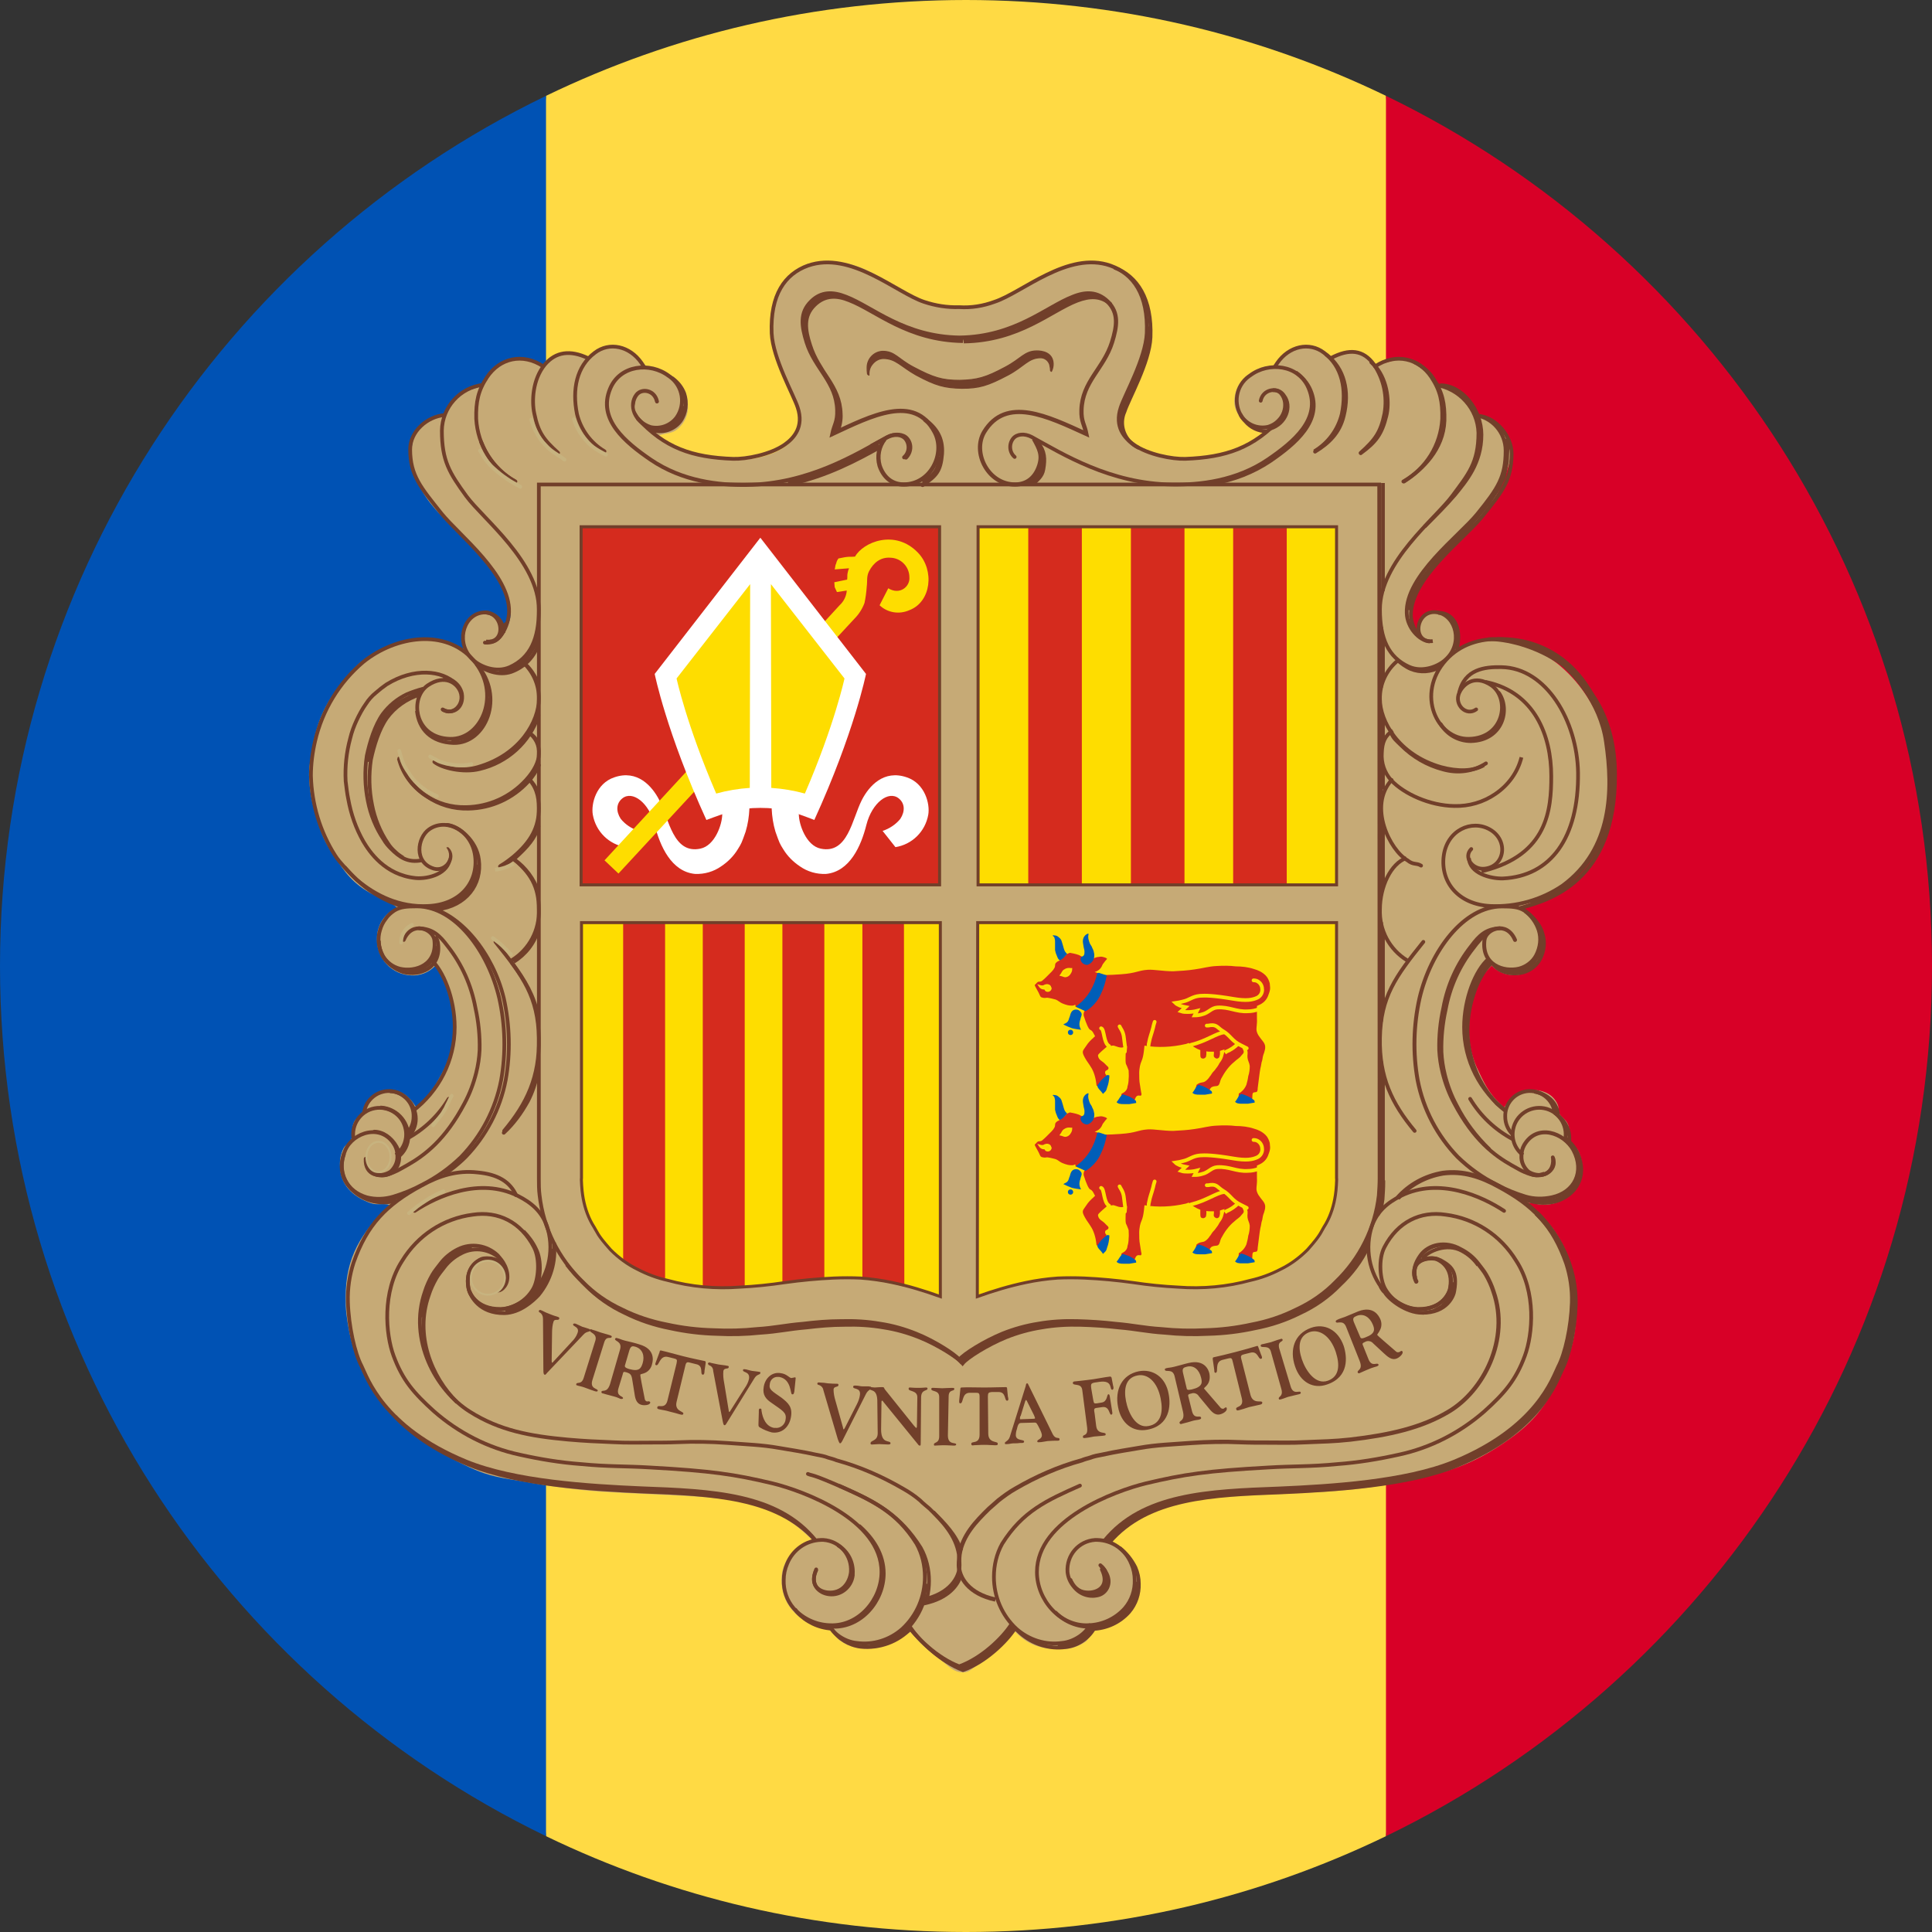 <?xml version="1.0" encoding="utf-8"?>
<!-- Generator: Adobe Illustrator 26.0.2, SVG Export Plug-In . SVG Version: 6.00 Build 0)  -->
<svg version="1.1" id="Layer_1" xmlns="http://www.w3.org/2000/svg" xmlns:xlink="http://www.w3.org/1999/xlink" x="0px" y="0px"
	 viewBox="0 0 512 512" style="enable-background:new 0 0 512 512;" xml:space="preserve">
<rect x="0" y="0" width="512" height="512" fill="#333333" stroke="none"/>
<style type="text/css">
	.st0{fill:#FFDA44;}
	.st1{fill:#D80027;}
	.st2{fill:#0052B4;}
	.st3{fill:#C6AA76;}
	.st4{fill:none;stroke:#713F2A;stroke-width:1.041;stroke-linejoin:round;}
	.st5{fill:none;stroke:#713F2A;stroke-width:1.037;stroke-linecap:round;}
	.st6{fill:none;stroke:#713F2A;stroke-width:1.276;}
	.st7{fill:none;stroke:#713F2A;stroke-width:1.121;}
	.st8{fill:none;stroke:#713F2A;stroke-width:1.121;stroke-linecap:round;}
	.st9{fill:none;stroke:#713F2A;stroke-width:1.041;stroke-linecap:round;}
	.st10{fill:none;stroke:#713F2A;stroke-width:1.057;}
	.st11{fill:none;stroke:#713F2A;stroke-width:1.197;}
	.st12{fill:none;stroke:#713F2A;stroke-width:1.356;}
	.st13{fill:none;stroke:#713F2A;stroke-width:0.929;}
	.st14{fill:none;stroke:#713F2A;stroke-width:0.997;}
	.st15{fill:none;stroke:#713F2A;stroke-width:1.037;}
	.st16{fill:none;stroke:#713F2A;stroke-width:0.881;}
	.st17{fill:none;stroke:#713F2A;stroke-width:0.987;stroke-linecap:round;}
	.st18{fill:none;stroke:#713F2A;stroke-width:0.987;}
	.st19{fill:none;stroke:#713F2A;stroke-width:0.987;stroke-linecap:square;}
	.st20{fill:#C6AA76;stroke:#C7B37F;stroke-width:0.513;}
	.st21{fill:none;stroke:#C7B37F;stroke-width:0.987;stroke-linecap:round;}
	.st22{fill:none;stroke:#C7B37F;stroke-width:0.987;}
	.st23{fill:#713F2A;stroke:#713F2A;stroke-width:0.277;}
	.st24{fill:#713F2A;}
	.st25{fill:#D52B1E;}
	.st26{fill:#FFFFFF;}
	.st27{fill:#FEDD00;}
	.st28{fill:#D52B1E;stroke:#D52B1E;stroke-width:0.513;}
	.st29{fill:none;stroke:#FEDF00;stroke-width:0.987;stroke-linecap:round;}
	.st30{fill:#FCD900;stroke:#FEDF00;stroke-width:0.513;}
	.st31{fill:none;stroke:#FEDF00;stroke-width:0.987;}
	.st32{fill:#005EB8;}
	.st33{fill:none;stroke:#713F2A;stroke-width:0.797;}
</style>
<path class="st0" d="M144.7,486.6C178.4,502.9,216.1,512,256,512s77.6-9.1,111.3-25.4L389.6,256L367.3,25.4C333.6,9.1,295.9,0,256,0
	s-77.6,9.1-111.3,25.4L122.4,256L144.7,486.6z"/>
<path class="st1" d="M367.3,486.6C452.9,445.2,512,357.5,512,256S452.9,66.8,367.3,25.4V486.6z"/>
<path class="st2" d="M144.7,486.6V25.4C59.1,66.8,0,154.5,0,256S59.1,445.2,144.7,486.6z"/>
<path class="st3" d="M219.6,69.3c13.9,0,19.6,12,33.6,12c8.6,0,13.6-2.8,21.1-7c5.2-3,8.6-4.5,14.6-4.5c6.2,0,9.9,1.9,13.1,7.1
	c1.8,3,3.3,8.8,2.5,12.2c-1.1,5.2-2.7,10.2-4.9,15c-1.2,2.8-2.3,4.5-2.3,7.6c0,7.4,10.1,9.9,16.9,10c1.5,0,14,0.2,21.8-7.6
	c-4.2-0.2-8.9-3.4-8.9-7.6c0-4.7,3.3-7.9,7.8-9.3c0.9-0.2,2.3,0.5,3.1,0.1c1.1-0.6,0.6-1.8,1.6-2.6c2.2-1.8,3.7-2.9,6.6-2.9
	c1.6-0.1,3.2,0.4,4.5,1.3c0.8,0.6,1.1,1.3,2.1,1.3c2.1,0,3.1-1.3,5.2-1.3c1.5-0.1,2.9,0.3,4.2,1c1.2,0.6,1.2,2.7,2.6,2.7
	c0.7,0,4.4-1.5,6.3-1.5c4,0,6.1,1.4,8.7,4.5c0.7,0.8,1.1,2.5,1.8,2.5c2.5,0.2,4.9,1.2,6.7,3c0.8,0.7,1.4,1.5,1.9,2.4
	c0.5,0.8,1.2,2.6,2,2.9c1.1,0.2,2.1,0.6,3.1,1.1c3.1,1.9,5,5.2,5.1,8.8c-0.2,1.3-0.4,2.6-0.9,3.8c-3.4,11.9-11.5,15.7-19.7,25.9
	c-3.5,4.4-6.2,7.8-6.2,13.4c0,1.3,1.7,3.8,2.4,4.9c-0.4-2.6,0.7-5.8,3.5-6c3.7-0.1,6.9,2.7,7.2,6.4c0,1.1-0.2,2.3-0.6,3.3
	c2.2-1.4,4.6-2.2,7.2-2.5c1.1-0.1,2.3-0.2,3.4-0.2c6.1,0.2,12.8,3.6,16.8,7c12.4,10.6,13.9,26,13.3,30.3
	c-1.5,9.5-0.6,26.8-24.9,33.7c4.5,1.9,7.6,5.3,7.6,9.5c0.1,4.5-3.5,8.3-8,8.4c-2.3,0.1-4.6-0.8-6.2-2.5c-5.1,5.1-6,10.2-6,17.4
	c0,3.7,0.9,7.4,2.6,10.7c1.9,4.1,3.3,6.5,6.7,9.5c1.8-2.7,3.7-4.7,7-4.7c3.2,0,5.9,1,7.2,3.9c0.4,0.9,0,1.6,0.5,2.5
	c0.6,1.1,1.5,1.3,2.1,2.5c0.9,1.7,0,3.1,0.8,4.9c0.5,1.1,1.6,1.3,2.1,2.5c0.7,1.5,1.1,3.2,1,4.9c0,5.4-4.9,9.3-10.4,9.3
	c-1.6,0-2.5-0.7-4.2-0.5c3.1,3.1,5.5,4.5,7.8,8.2c3.4,5.4,4.3,9.2,5.1,15.5c0.1,1,0.2,2.1,0.2,3.1c0,8.1-1.3,13-4.9,20.3
	c-3.5,7-6.4,10.8-12.8,15.4c-9.9,7.1-17,9.1-28.9,11.4c-6.5,1.4-13.1,2.2-19.8,2.6c-9.9,0.6-15.6,0.7-25.5,1.3
	c-13,0.9-22,2.7-31.2,11.9c4.4,3.2,7.4,6.3,7.4,11.7c0,5.5-3.4,9.5-8.7,11.2c-1.2,0.4-2.1,0-3.3,0.7c-1.4,0.7-1.3,2.3-2.6,3.1
	c-2,1.3-4.4,2-6.9,1.8c-4.9,0-8.2-1.1-11.6-4.6c-4,3.3-5.3,6.3-9.8,8.8c-1.5,0.8-2.2,2-3.9,2c-2.7,0-3.9-1.7-6-3.3
	c-3-2.1-5.7-4.6-8-7.4c-4.1,2.4-6.6,4.4-11.3,4.4c-2.5,0.1-5.1-0.5-7.2-2c-1.3-0.8-1.5-2-2.8-2.8c-1.3-0.8-2.5-0.5-3.9-1.1
	c-5.5-2.3-9-6.4-9-12.3c0-5.2,3.3-8.5,8-10.7c-9.1-9.1-18-10.6-30.7-11.4c-9.9-0.6-15.5-0.7-25.3-1.3c-6.7-0.5-13.4-1.4-19.9-2.6
	c-5.9-1-9.3-1.3-14.7-3.8c-18.5-8.6-30.3-20.5-32.7-40.7c-0.2-1.5-0.2-3-0.2-4.5c0-10.5,4.1-17,11.6-24.4c-1.9-0.5-3.2,0.2-5.1-0.5
	c-4.7-1.7-8-4.9-8-9.9c-0.1-1.6,0.2-3.2,1-4.7c0.6-1.1,1.8-1.3,2.1-2.6c0.4-1.7-0.1-2.9,0.7-4.4c0.5-1,1.5-1.2,2-2.3
	c1.6-3.4,3.6-6,7.4-6c3.2,0,5.2,1.7,6.9,4.4c3.1-1.4,4-3.8,5.7-6.7c2.9-4.9,4.3-8.3,4.3-14c0.1-3.4-0.5-6.8-1.6-10.1
	c-0.9-2.7-1.3-4.5-3.3-6.5c-1.6,1.7-3.9,2.6-6.2,2.5c-5.2-0.1-9.3-4.5-9.2-9.6c-0.1-3.6,2-7,5.4-8.3c-2.8-2.4-5.2-2.6-8.3-4.6
	c-4.7-3-6.4-6.1-9.5-10.8c-2-3-2.6-5.2-3.6-8.7c-1.3-3.6-1.9-7.3-2-11.1c0-1,0-2,0.2-2.9c1.2-8.9,2.8-14.4,8.3-21.4
	c3.3-4.1,5.6-6.7,10.5-8.8c4.2-1.8,6.7-3.1,11.2-3.1c1.2,0,2.3,0,3.5,0.2c1.8,0.1,3.6,0.6,5.2,1.5c0.7,0.4,2,1.6,2,0.7
	c0-0.9-0.5-1.4-0.5-2.4c0-3.8,2.7-7.2,6.5-7.2c2.7,0,3.8,2.4,5.2,4.7c0.8-1.2,1.3-2.6,1.3-4.1c0-6.2-3.3-9.4-7.2-14.2
	c-8.4-10.5-19-15.5-19-28.9c0-4,1.9-6.8,5.4-8.8c1-0.6,2.3,0,3.3-0.6c0.8-0.5,0.7-1.6,1.3-2.5c0.7-1.1,1.7-2.1,2.7-2.9
	c1.9-1.7,3.6-1.2,5.7-2.6c1.1-0.7,1.3-1.7,2.1-2.7c2.4-2.9,4.5-4.2,8.2-4.2c1.6-0.1,3.2,0.1,4.7,0.7c0.6,0.2,1.7,1.1,1.8,0.9
	c0.7-0.9,1.6-1.6,2.6-2.1c1.2-0.7,2.6-1.1,4-1c2,0,3.3,1.1,5.3,1.1c0.7,0,0.9-0.7,1.5-1.1c1.8-1.2,2.8-1.9,5-1.9
	c1.8,0,3.6,0.7,5,1.8c1.7,1,1.9,2.4,3.6,3.4c0.9,0.6,1.7,0.3,2.8,0.7c4.7,1.6,8.2,4.7,8.2,9.6c0.2,2.4-0.8,4.7-2.6,6.3
	c-1.6,1.4-3.1,1.1-5.1,1.8c6.5,5.2,12.2,6.5,20.5,6.5c7.6,0,16.9-3.1,16.9-10.7c0-3.5-2-5.4-3.3-8.7c-2.5-5.8-3.8-9.2-3.8-15.5
	c0-5,0.5-8,3.4-12.1C210.8,70.2,214.5,69.3,219.6,69.3L219.6,69.3z"/>
<g>
	<path class="st4" d="M169,109.7c0.6,2.1,2.3,3.8,4.4,4.4c2.6,0.6,5.3-0.4,6.9-2.5c1.5-2.1,1.8-4.8,1-7.3c-0.6-1.6-1.7-3-3.1-4
		L169,109.7L169,109.7L169,109.7z"/>
	<path class="st5" d="M401.5,249.1c-2.2-5.2-7.7-2.9-8.1,0c-0.8,6.6,5,8.6,9.2,7.6c1.9-0.5,3.6-1.8,4.5-3.5c1.1-2.1,1.4-4.5,0.7-6.7
		c-0.7-2.1-2-3.9-3.8-5.2c-1.6-1-3.3-1.1-6-1.1c-10.1,0-18.9,11.9-21.8,24.3c-1.6,7.1-1.8,14.6-0.5,21.8c1.5,7.7,5.2,14.7,10.6,20.3
		c3.1,3,6.6,5.5,10.4,7.4c2.4,1.3,4.9,2.3,7.5,3.1c2.3,0.7,4.8,0.7,7.1,0.2c6-1.3,8.7-6.8,5.7-12.5c-2.5-4.6-9.7-7.2-13.1-1.3
		c-0.5,0.9-0.7,1.8-0.7,2.8c-0.1,1.6,0.6,3.1,1.8,4.2c2.6,1.7,6.8,1.2,6.6-3.4"/>
	<path class="st6" d="M370.4,317.5c3.1-3.5,7.3-5.8,12-6.6c5.4-0.7,10.1,0.9,14.8,3.5c9.3,5,14.5,10.4,18,20.4
		c1.1,3.4,1.6,6.9,1.5,10.4c-0.2,6.5-1.8,13.6-3.6,17c-1.5,3-5.6,16.2-27.7,25.3c-12.9,5.3-32.7,6.5-46.4,7.1
		c-18.8,0.7-36.1,1.4-46.2,13.8"/>
	<g>
		<path class="st7" d="M375,338.7c-0.5-2,0-3.9,1.5-6c2.1-2.9,6.6-3.9,10.6-1.6c1.8,0.9,3.4,2.2,4.6,3.8c0.6,0.8,1.6,2,2.1,2.9
			c0.8,1.4,1.5,2.9,2,4.5c4.4,12.6-2.6,26.3-11.9,31.8c-7.2,4.3-15.7,6.2-26,7.4c-4.6,0.5-7.2,0.5-11.9,0.7c-3.7,0.2-6.9,0.1-10,0.1
			c-2.5,0-4.9,0-7.3-0.1c-4.3-0.2-8.7-0.1-13,0.2c-5.3,0.4-9.2,0.5-13.7,1.3c-2.9,0.5-6.3,1-9.9,1.8c-1.1,0.2-2.2,0.4-3.2,0.8
			c-0.7,0.2-1.5,0.4-2.2,0.7c-6.2,1.7-12.1,4.3-17.6,7.5c-1.6,0.9-3.1,2-4.5,3.1c-0.8,0.7-1.7,1.5-2.5,2.2c-3.5,3.4-7,7.1-7.8,12.1
			c-0.1,1-0.2,1.9-0.2,2.9c0,3.2,2.6,7.6,9.7,9.1 M274,116.3c1.5,2.7,2.3,4.3,1.4,7.1c-1,3.1-3.2,5-6.4,5c-7.2,0-11.4-8.5-8.2-13.9
			c5.8-9.6,16.8-4.2,27.1,0.5c-0.5-2.5-1.4-3.3-1.3-6.3c0.2-7.6,5.9-11,8.1-18c1.3-4.2,1.9-7.8-1.2-10.8c-2.7-2.6-5.8-2.6-9.2-1.2
			c-7,2.7-15.3,10.6-30,10.8c-14.7-0.2-23.1-8.1-30.1-10.8c-3.5-1.4-6.6-1.4-9.2,1.2c-3.1,3-2.5,6.6-1.2,10.8c2.2,7,7.9,10.5,8.1,18
			c0.1,3.1-0.8,3.9-1.3,6.3c10.3-4.8,21.7-10.7,27.1-0.5c3,5.6-1,13.9-8.2,13.9c-3.2,0-5.4-2-6.4-5c-0.7-2.5-0.2-5.1,1.4-7.1"/>
		<path class="st8" d="M245.2,111.3c2.8,2.1,4.7,4.7,4.4,9c-0.4,4.6-1.5,5.7-5.1,8.2 M248.9,121.6c0,2.6-1.6,4.9-4.1,5.7"/>
	</g>
	<path class="st3" d="M176.9,99.4l1.3,0.9l1.3,1.4l0.9,1.8l0.4,1.5l0.1,2l-0.1,1.3l-0.4,1.5l-0.9,1.1l-1.1,1.2l-1.5,0.8l-2,0.4
		l-1.7,0.3l-1.8-0.8l-1.6-1.2l-1-1.4l-0.7-1.8v-0.7L176.9,99.4L176.9,99.4z"/>
	<path class="st9" d="M174.1,106.4c-0.6-3-4-3.6-5.4-1.8c-2.1,2.7-0.6,7.2,3.7,8.6c2.6,0.6,5.3-0.4,6.9-2.5
		c2.5-3.5,1.7-8.4-1.8-10.9c-0.1-0.1-0.2-0.1-0.3-0.2c-4.9-3.7-12.9-2.9-15.5,3.4c-3.4,8.1,4,14.2,10.7,18.8
		c8.5,5.8,18.2,6.8,25.4,6.7c16.5-0.2,29.1-8.1,37.3-12.6c1.9-1,3.9-0.8,4.9,0.4c1.2,1.5,1,3.7-0.4,4.9"/>
	<path class="st10" d="M125,330.5l-3.7,1.3l-3.8,2.9L116,337l-2.1,3.6l-0.9,2.7l-0.7,3.3l-0.4,2.5 M146.3,330.9l-0.3,3.2l-0.5,2.2
		l-1.6,3.9l-2.5,3.3l-2.7,2.2l-2,1l-2.8,0.6"/>
	<path class="st11" d="M254.6,417.1c-0.7,3-3.5,6.4-9.6,7.7l-1.2,0.2"/>
	<path class="st12" d="M407.2,321.5c4,3.9,7,8.7,8.7,14c1.1,3.4,1.6,6.9,1.5,10.4c-0.2,6.5-1.8,13.6-3.6,17
		c-1.5,3-5.6,16.2-27.7,25.3c-12.9,5.3-32.7,6.5-46.4,7.1c-18.5,0.7-35.6,1.4-45.8,13.3"/>
	<path class="st13" d="M377,333.5c1.4-1.9,6.4-4.2,10.4-2c1.7,0.9,3.2,2.2,4.3,3.8"/>
	<path class="st12" d="M402.5,317.1c0.9,0.3,1.8,0.7,2.6,0.9c2.3,0.7,4.8,0.8,7.1,0.2c5.1-1.5,8.4-6.3,5.7-12.5
		c-0.7-1.5-1.8-2.8-3.1-3.9"/>
	<path class="st9" d="M111,183.4c-3.4,2.1-6,2.6-8.7,5.7c-2.1,3.9-3.7,8-4.7,12.3 M180.9,108c0,3.1-2.3,5.1-5.4,5.7"/>
	<path class="st14" d="M394.4,169.4c8.5-0.2,33.4,6.5,33.6,35.7c0.2,28.8-17.8,33.5-25,35.5"/>
	<path class="st15" d="M396.7,169.4c14.7-0.6,29.9,10.2,30.6,37.3c0.5,21.2-14.5,30.7-21.7,32.7"/>
	<path class="st16" d="M388.4,271.3l0.2-2.9l1-4.6l1.4-3.6l1.5-3l2-2.4 M408.6,248.8l-0.2,2.8l-0.8,1.9l-1.3,1.8l-1.4,1.1l-2.2,0.8
		l-1.9,0.1l-1.4-0.2 M373.4,161.7l0.6-3.1l1.3-2.8l1.8-2.8l3-3.9l2.4-2.7l3.9-3.9l3.3-3.4l2.1-2.4l2.8-3.4l2.5-3.7l1.5-3.1l0.8-4
		l0.2-4.9l-0.4-1.4 M377,348l2.9-0.6l2.2-1.2l1.2-1.2l0.9-1.4l0.6-2.2l0-1.6 M98.8,317.8l2.2,0.2l2.8-0.2l2.8-1 M115.6,250.7
		l-0.4,2.5l-0.6,1.1l-0.9,1.1l-1.2,0.9l-1.3,0.6l-1.7,0.3l-1.2,0.1 M126.4,229.1l-0.6,3.9l-0.8,1.7l-1.6,2.2l-2.1,1.6l-2.2,1.1
		l-4.2,1 M142.6,168.7l-0.8,2.3l-1,1.7l-1.3,1.9l-1.9,1.7l-2.2,1.1l-1.9,0.4l-1.2-0.1 M132.9,166.6l0,1.8"/>
	<g>
		<path class="st17" d="M136.3,227.3c-1.1,1-2.4,1.8-3.8,2.3 M404.5,310.6c0.2,0.2,0.7,0.3,0.9,0.4c2.6,1.5,7.6-0.4,6.1-4.3"/>
		<path class="st18" d="M395.6,255.4c1.8,2.4,5.2,3,8,2.3c1.9-0.5,3.6-1.8,4.5-3.5c1.1-2.1,1.4-4.5,0.7-6.7c-0.3-1.1-0.8-2.1-1.5-3
			c-0.7-1-1.5-1.8-2.5-2.6c-0.2-0.1-0.4-0.3-0.6-0.4 M415.8,302.9c0.4-2.4-0.4-4.9-2.2-6.6c-0.5-0.5-1-1-1.6-1.4 M412.9,295.7
			c-0.1-3.4-2.8-5.8-6.3-6.4 M399.1,294.5c-0.8-0.6-1.6-1.3-2.4-2c-4.9-5.2-7.7-12.1-7.8-19.3c0-7.5,3-15.1,6.5-18.1 M293.3,408.1
			l3.2-3l2.2-1.7l4.2-2.6l4-1.9l2.8-0.7l5.6-1.3l6.5-1 M268.5,431c-2.3,3.6-7.9,9-13.8,11.1c-5.8-2.2-11.4-7.6-13.8-11.1"/>
		<path class="st17" d="M245,423.5c-0.7,2.8-2.1,5.3-4,7.5"/>
		<path class="st18" d="M245.5,419.7l-0.8,4 M240.5,431.2l-1.7,1.7l-3.1,1.7l-3.5,1.1 M222,114.3c0.6-1.5,0.9-3.1,0.8-4.6
			c-0.2-7.6-5.9-11-8.1-18.1c-1.3-4.2-1.9-7.8,1.2-10.8c2.7-2.6,5.8-2.6,9.2-1.2c7,2.7,15.4,10.6,30.1,10.8
			c-14.7-0.2-23.1-8.1-30.1-10.8c-3.5-1.4-6.9-1.8-9.5,0.8c-3.1,3-2.2,7-0.9,11.1c2.2,7,7.6,10.5,7.8,18.1c0,1.6-0.3,3.2-1,4.6
			 M255.3,90c14.5-0.8,26.9-10.5,30.9-11.3c3.6-0.7,5.6-0.4,8.2,2c-2.6-2.4-5.6-2.3-9-1c-7,2.7-15.3,10.6-30,10.8 M399.2,294.5
			c-7-5.3-11.2-13.5-11.2-22.3c0-7.5,3-15.1,6.5-18.1 M268,430.5c-2.3,3.6-7.9,9-13.8,11.1c-5.8-2.2-11.4-7.6-13.8-11.1"/>
		<path class="st17" d="M231,118.1c1.5-0.8,2.9-1.6,4.2-2.3c1.9-1,4.2-0.8,5.2,0.4c1.3,1.5,1.1,3.7-0.3,5.1"/>
		<path class="st18" d="M209.3,128.3c9.9-2.1,18-6.5,24.1-9.9 M291.8,415c0.6,0.5,1,1.1,1.3,1.7c0.3,0.5,0.5,1,0.6,1.5
			c0.5,2.1-0.8,4.2-2.9,4.6c-0.2,0-0.4,0.1-0.6,0.1c-2.7,0.3-5.3-1.2-6.3-3.7 M208.8,127.8c9.9-2.1,18-6.5,24.1-9.9 M409.3,311
			c-1.9,0.7-2.9,0.6-5.3-0.4c-1-0.4-2.1-1.1-3.4-1.8c-4.6-2.6-10.1-6.7-15.2-16.4c-1.4-2.6-2.4-5.3-3.1-8.1c-0.5-2-0.8-4-0.9-6
			c-0.1-3.8,0.3-7.6,1.1-11.2c1.1-6,3.6-11.6,7.4-16.4c2.1-2.8,3.9-4.6,7.7-4.7 M138,175c3.1,2.5,4.9,6.3,4.8,10.3
			c0,5.6-4.7,14.7-16.2,18c-3.8,1.1-7.9,0.6-11.4-1.4"/>
		<path class="st18" d="M139.9,194c2,1.3,3.1,3.5,2.9,5.9c0,1.9-1.2,4.4-3.4,6.8c-4.1,4.5-9.8,7.1-15.9,7.2c-3.9,0.1-7.7-1-10.9-3.2
			c-3.4-2.3-5.9-5.7-6.9-9.7"/>
		<path class="st18" d="M139.7,206c2.3,2.2,3.1,4.8,3.1,8.2c0,5-2,8.8-6.7,12.8c-1.1,0.9-2.3,1.8-3.5,2.5 M366.5,189.7v6.4
			 M366,188.2v9 M366.5,168.7v11.8 M366,166.1v16.1 M362.6,330.3c-1.8,3.9-4.4,7.3-7.6,10.3c-3,3.1-6.6,5.6-10.5,7.4
			c-3.8,1.9-7.7,3.2-11.9,4c-4.1,0.9-8.2,1.4-12.4,1.5c-3.8,0.2-7.7,0.1-11.5-0.3c-4.8-0.3-7.4-1-12.2-1.4
			c-3.4-0.4-6.7-0.6-10.1-0.7c-3.5-0.1-7,0.1-10.4,0.7c-3.2,0.5-6.4,1.4-9.4,2.6c-4.9,2-10.3,5.4-11.5,6.9c-1.2-1.5-6.7-5-11.5-6.9
			c-3-1.2-6.1-2.1-9.4-2.6c-3.4-0.6-6.9-0.8-10.4-0.7c-3.4,0-6.8,0.3-10.1,0.7c-4.8,0.4-7.4,1.1-12.2,1.4c-3.8,0.4-7.6,0.5-11.5,0.3
			c-4.2-0.1-8.3-0.6-12.4-1.5c-4.1-0.8-8.1-2.1-11.9-4c-3.9-1.8-7.5-4.3-10.5-7.4c-0.4-0.4-0.7-0.7-1.1-1.1 M230.5,435.9l3.2-0.4
			 M288.5,431.2l3.3-0.3l3.1-1.2l2.2-1.3l3-3.5l0.6-1.3l0.5-3l0.2-1.4 M386,172.1c1.4-4.8-0.3-9.8-4.9-9.7 M142.6,246.5
			c-1,3.5-3.4,6.5-6.5,8.4 M142.7,170.6c-1,3.3-3.5,5.9-6.6,7.2c-3.3,1.5-7.2,0.1-9.3-1.5"/>
		<path class="st17" d="M117.4,188.1c2.8,1.4,5.6-0.7,5-4.3c-0.5-2.2-2.3-3.8-4.5-4"/>
		<path class="st18" d="M128.8,340.4c0.6,0.6,0.7,1.3,1.5,1.4c1.2,0.2,2.2,0.7,3.4-0.9c1.5-2,0.7-5.1-0.9-7.1
			c-2.8-2.8-7-3.5-10.5-1.7c-1.8,0.9-3.4,2.2-4.6,3.8c-0.6,0.8-1.6,2-2.1,2.9c-0.8,1.4-1.5,2.9-2,4.5c-3.7,10.5,0.7,21.6,7.5,28.3"
			/>
		<path class="st17" d="M291.6,414.8c0.4,0.4,0.8,0.9,1.2,1.4c0.2,0.5,0.4,1,0.5,1.5c0.5,2.1-0.8,4.2-2.9,4.6
			c-0.2,0-0.4,0.1-0.6,0.1c-2.6,0.3-5.1-1.2-6.1-3.7"/>
		<path class="st18" d="M380.5,102c6.3,1,11.1,6.3,11.3,12.7c0,8-2.7,11-6.9,16.7c-4.5,6.1-19.2,17.4-19.2,30.1
			c0,7.7,2.2,12.7,7.7,15.2c3.6,1.6,7.8-0.1,9.7-1.9c4.7-4.2,2.8-11.6-2.1-12.5c-5.9-1.1-7.1,8.3-1.3,7.6 M412,294.8
			c-0.5-3.6-3.9-6.1-7.5-5.6c-3.3,0.5-5.7,3.4-5.6,6.7c0,1.8,0.7,3.4,1.9,4.7"/>
		<path class="st18" d="M370.5,175c-3.1,2.5-4.9,6.3-4.8,10.3c0,5.6,4.7,14.7,16.2,18c4.4,1.2,8.6,1.1,11.3-0.5 M111.2,184.1
			c-3.5,1.1-6.6,3.3-8.7,6.2c-2.1,3-3.4,7.3-4.2,11c-0.6,4-0.5,8.1,0.3,12c0.7,3.6,2.1,7.1,4.2,10.2c0.5,0.8,1.2,1.6,1.9,2.2
			c0.6,0.6,1.3,1.1,2.1,1.6 M222.3,393.7c8.8,3.9,15.2,6.8,20.6,15.4c1.5,2.7,2.2,5.7,2.2,8.8c0,5.2-2.1,10.2-6,13.8
			c-3.3,2.9-7.7,4.3-12,3.7c-3.5-0.3-6.7-2.9-7.3-4.7 M135.8,227.4c4.9,3.9,7,7.6,7,13.6c0.2,5.5-2.5,10.6-7.2,13.5"/>
		<path class="st17" d="M131.3,249.6c7.4,9.2,11.3,14.6,11.5,25.5c0.2,10.3-3.1,17.3-9.2,24.6"/>
		<path class="st18" d="M272.7,128.4c1.4-1,2.4-2.4,2.9-4c0.9-2.7,0.9-5-0.5-7.1c1.8,2.3,1.9,4.3,1.4,7.1c-0.3,1.8-1.5,2.7-2.9,4
			 M366.5,284.1v29.2h0.1c0,1.5-0.1,3-0.2,4.5c-0.2,1.1-0.3,2.2-0.5,3.1"/>
		<path class="st18" d="M366,281.3v31.5h0.1c0,1.5-0.1,3-0.2,4.5c-0.2,1.8-0.5,3.3-0.8,4.8 M366,244.4v26.3 M366.5,246.5v21.4
			 M366.5,219.4v16 M366,217.5v19.7 M366.5,203v6.2 M366,201.7v9 M362.7,328.5c-0.2,0.4-0.4,0.8-0.6,1.3c-1.8,3.9-4.4,7.3-7.6,10.3
			c-3,3.1-6.6,5.6-10.5,7.4c-3.8,1.9-7.7,3.2-11.9,4c-4.1,0.9-8.2,1.4-12.4,1.5c-3.8,0.2-7.7,0.1-11.5-0.3c-4.8-0.3-7.4-1-12.2-1.4
			c-3.4-0.4-6.7-0.6-10.1-0.7c-3.5-0.1-7,0.1-10.4,0.7c-3.2,0.5-6.4,1.4-9.4,2.6c-4.9,2-10.3,5.4-11.5,6.9c-1.2-1.5-6.7-5-11.5-6.9
			c-3-1.2-6.1-2.1-9.4-2.6c-3.4-0.6-6.9-0.8-10.4-0.7c-3.4,0-6.8,0.3-10.1,0.7c-4.8,0.4-7.4,1.1-12.2,1.4c-3.8,0.4-7.6,0.5-11.5,0.3
			c-4.2-0.1-8.3-0.6-12.4-1.5c-4.1-0.8-8.1-2.1-11.9-4c-3.9-1.8-7.5-4.3-10.5-7.4c-1.6-1.5-3.1-3.2-4.5-5 M146.8,329.3
			c0.6,5-0.9,10-4.1,13.9c-1.5,1.6-4.9,4.7-9,4.8c-6.8,0.1-8.9-4.6-9.3-5.8"/>
		<path class="st18" d="M138.7,326.3c1.3,1.3,2.5,2.9,3.3,4.6c1.7,3.2,1.2,8.7-0.2,11.1c-0.2,0.3-0.3,0.6-0.5,0.9 M104.7,375.4
			c4.1,4.3,10.2,8.9,19.7,12.8c12.9,5.3,32.7,6.5,46.4,7.1c18.2,0.7,34.9,1.5,45.1,12.7 M247.3,400.7c3,3,6.1,6.1,7.4,10.2
			 M241.4,431.5c-3.4,3.6-8.3,5.4-13.3,4.9c-3.1-0.4-5.9-2.1-7.7-4.7 M210.7,426.5c0.2,0.2,0.3,0.5,0.5,0.7c2.4,2.6,5.7,4.2,9.2,4.4
			 M269,431.5c-2.3,3.6-7.9,9-13.8,11.1c-5.8-2.2-11.4-7.6-13.8-11.1l-0.5-0.8 M269.1,431.5c0.4,0.5,0.9,0.9,1.3,1.3
			c3.3,2.9,7.7,4.3,12,3.7c3-0.3,5.8-2.1,7.4-4.7c0.4-0.4,0.6-0.8,0.8-1.3"/>
		<path class="st18" d="M289.5,430.7l-1.3,2.2l-2,1.7l-3.1,1.3l-2.8,0.1"/>
		<path class="st18" d="M296.7,410.2c1.8,1.4,3.2,3.2,4.2,5.2c0.6,1.4,0.9,2.8,0.9,4.3c0.1,2.7-0.8,5.4-2.6,7.5
			c-2.5,2.8-6,4.4-9.8,4.5c-0.3,0-0.6,0-0.8,0 M289,431.1c-3.5,0.1-6.9-1.3-9.4-3.9 M394.7,304.6c-3.5-3.4-6.5-7.3-8.7-11.7
			c-1.4-2.6-2.4-5.3-3.1-8.1c-0.5-2-0.8-4-0.9-6c-0.1-3.8,0.3-7.6,1.1-11.2c1.1-6,3.6-11.6,7.4-16.4c1.1-1.5,2.3-2.9,3.8-4
			 M391.8,110.2c4.6,0.4,8.8,5.3,8.8,10.1c-0.1,7-2.4,9.9-8,16.8c-4.8,5.9-19.1,16.4-18.7,26.3c0.2,1.9,0.9,3.6,2.1,5.1
			 M370.2,174.8c1.1,1,2.3,1.9,3.7,2.5c2.5,1,5.3,0.8,7.7-0.5 M343.4,98.7c1.7,1.2,3.1,2.8,3.9,4.7c3.4,8.1-4,14.2-10.7,18.8
			c-4.5,3-9.6,5-15,5.9"/>
		<path class="st18" d="M335.7,114.3c-2.2,0-4.3-1-5.7-2.7c-0.5-0.5-1-1.1-1.3-1.8 M301.8,118.7c-0.9-0.4-1.7-1-2.4-1.7
			c-2-2.1-2.6-5.2-1.4-7.9c1.1-3.4,6.6-13,6.9-19.7c0.4-10.2-3.5-16.2-9.6-18.5"/>
		<path class="st17" d="M304.4,87l-0.2,3.8l-1,3.9l-2,5.3l-1.5,3.4L298,107l-0.8,2.4l-0.3,1.8l0.2,1.7 M365.9,341
			c0.3,0.6,0.6,1.1,1.1,1.5c1.2,2,5.7,5.4,9.8,5.4c6.8,0.1,8.5-4.7,8.6-5.8c0.9-5.2-0.9-6.6-3.6-8.1c-1.1-0.5-2.3-0.7-3.5-0.5"/>
		<path class="st18" d="M105,318.2c-2.2,0.6-4.5,0.6-6.7,0c-5.1-1.5-9.3-6.4-7.1-12.5 M115.3,248.2c0.5,0.5,0.7,1.2,0.8,1.9
			c0.8,6.6-5,8.6-9.2,7.5c-2.2-0.7-4.2-2.2-5.4-4.1c-0.7-1.3-1.1-2.7-1.1-4.2 M140.2,206.5c1,0.9,1.7,2,2.2,3.2 M140.4,194.3
			c0.9,0.6,1.6,1.4,2.1,2.4"/>
		<path class="st17" d="M142.8,202.8c-0.7,1.6-1.6,3-2.8,4.3c-4.1,4.5-9.8,7.1-15.9,7.2c-3.9,0.1-7.7-1-10.9-3.2
			c-3.6-2.3-6.3-5.9-7.4-10.1"/>
		<path class="st18" d="M138.4,175.3c2,1.6,3.4,3.7,4.3,6.1"/>
		<path class="st17" d="M142.7,189.6c-2.3,7.1-8.3,12.5-15.6,14.2c-4.4,1.1-10.1-0.3-12-1.9"/>
		<path class="st18" d="M110.5,188.4c0.5,4.8,3.7,8.3,9.7,8.5c8.5,0.2,13.7-12.2,6.1-20.9"/>
		<path class="st17" d="M91.4,229.9c1.3,1.5,2.7,2.9,4.2,4.2c3.1,2.7,6.8,4.7,10.7,6 M115.9,241c7.6-0.9,11.9-6.6,11-13.2
			c-0.6-5-5.3-8.9-8.4-9.2"/>
		<path class="st18" d="M128.3,162.3c2.9,0,5.2,2.3,5.1,5.2c0,0.1,0,0.1,0,0.2"/>
		<path class="st17" d="M127.5,117.1c1.7,4.4,4.9,8.2,9.1,10.5 M397.2,183.6c3.1,4.3,1.1,12.6-7.4,12.8c-3.3,0-6.3-1.7-8-4.5"/>
		<path class="st18" d="M366.5,128v28.6"/>
		<path class="st17" d="M117.3,188c2.6,1.9,6-1.3,4.7-4.7c-0.9-2.3-4.1-4.7-8.6-1.7c-5,3.4-3.6,14,5.9,14.2
			c8.5,0.2,13.7-12.2,6.1-20.9c-7.3-8.4-20.5-6.4-29.1,0.5c-6.4,5.4-10.9,12.8-12.8,21c-0.7,3-1.1,6.1-1.1,9.2
			c0.2,7.5,2.4,14.8,6.4,21.1c0.7,1.1,1.5,2,2.4,3c1.1,1.2,2.2,2.4,3.4,3.5c4.9,4.1,11.2,7.3,18.9,6.9c8.5-0.4,13.3-6.3,12.4-13.3
			c-0.9-6.8-7.7-10.2-12.2-7c-3.1,2.2-4.1,8.8,1.3,10.4c3.1,0.9,5.8-3,3.6-5.2 M352.7,94.9c4.9-2.6,8.6-2.2,11.4,1.7
			c2.6,3.8,3.6,8.5,2.8,13c-1,4.9-2.4,6.9-6.3,10.4"/>
		<path class="st17" d="M364.4,97.1c5.6-3.7,11.6-2.1,14.9,2.8c2.4,3.6,3,6.6,2.9,11.1c-0.4,7-4.3,13.2-10.3,16.6"/>
		<path class="st18" d="M390.7,110c4.7,0.5,8.3,4.6,8.3,9.4c0,6.9-1.9,9.9-7.5,16.8c-4.8,5.9-19.1,16.4-18.7,26.3
			c0.1,3.8,3.3,7.3,6.1,7.5"/>
		<path class="st17" d="M391.2,188c-2.6,1.9-5.9-1.2-4.5-4.4c1-2.2,4-5,8.5-2c5,3.4,3.6,14-5.9,14.2c-8.5,0.2-14.2-11.9-6.1-20.9
			c7.4-8.2,21.2-6.6,29.8,0.2c3.7,2.9,11.1,10.9,12.6,21.5c1.9,12.7,1.7,28.4-11.5,38.1c-5.6,3.8-12.3,5.7-19.1,5.4
			c-8.5-0.4-13.3-6.3-12.4-13.3c0.9-6.8,7.4-9.7,12.2-7c5,2.8,4.1,9.8-1.3,10.4c-3.2,0.4-5.8-3-3.6-5.2"/>
		<path class="st18" d="M386.7,183.6c1.4-6.3,6.8-6.9,11.2-6.8c11.9,0.2,20.1,14.3,20.3,28c0.2,17.3-7.3,27.4-19.9,28
			c-3.3,0.1-8.9-1.4-9-5.4"/>
		<path class="st19" d="M394.1,180.8c12.6,2.8,17,14.1,17,24.9c0,8.8-0.9,20.8-18,25.1"/>
		<path class="st18" d="M414.8,301.9c0.7-3.8-1.8-7.5-5.6-8.2s-7.5,1.8-8.2,5.6c-0.5,2.6,0.5,5.2,2.6,6.8"/>
		<path class="st17" d="M389.6,291.2c2.7,4.5,6.6,8.2,11.3,10.7 M398.6,320.9c-5.9-3.9-17.2-9-27.3-4c-3.8,1.9-6.3,4.2-7.7,7.9
			c-2,5.9-0.8,12.5,3.2,17.3c1.5,1.6,4.9,4.7,9,4.8c6.8,0.1,8.5-4.7,8.6-5.8c0.8-4.9-2.1-6.9-3.6-7.5c-1.2-0.4-5-0.3-5.8,2.4
			c-0.3,1.2-0.2,2.5,0.4,3.6"/>
		<path class="st17" d="M292,415.9c1.9,3.9-0.3,5.8-2.9,6.1c-3.9,0.4-5.9-2.6-6.2-5.4c-0.3-4.4,2.9-8.2,7.3-8.5c0.2,0,0.4,0,0.6,0
			c4,0.1,7.5,2.6,9,6.3c0.6,1.4,0.9,2.8,0.9,4.3c0.1,2.7-0.8,5.4-2.6,7.5c-2.5,2.8-6,4.4-9.7,4.5c-7.6,0.3-13.6-6.8-13.6-14.1
			c0-13.9,20.7-21.5,28.9-23.5c10.1-2.4,16.2-3.3,32.4-4.2c6.5-0.4,11.2-0.2,18.3-0.9c5.5-0.4,10.9-1.3,16.3-2.5
			c8.4-1.8,16.2-5.8,22.7-11.5c5.3-4.8,8.3-8.2,10.7-14.7c2.1-5.7,3.1-16.9-2.3-25.2c-4.1-6.7-10.9-11.2-18.7-12.2
			c-6.7-1-12.7,1.9-16.2,8.6c-1.7,3.2-1.2,8.7,0.2,11.1c1.8,3.1,5,5.1,8.6,5.4c6.8,0.1,8.5-4.7,8.6-5.8c0.8-4.9-2.1-6.9-3.6-7.5
			c-1.2-0.4-5-0.3-5.8,2.4c-0.3,1.2-0.2,2.5,0.4,3.6"/>
		<path class="st17" d="M286.2,393.7c-8.8,3.9-15.2,6.8-20.6,15.4c-1.5,2.7-2.2,5.7-2.2,8.8c0,5.2,2.1,10.2,6,13.8
			c3.3,2.9,7.7,4.3,12,3.7c3.5-0.3,6.7-2.9,7.3-4.7"/>
		<path class="st18" d="M372.7,227.4c-4.1,1.4-7,7.6-7,13.6c-0.2,5.5,2.5,10.6,7.2,13.5"/>
		<path class="st17" d="M377.2,249.6c-7.4,9.2-11.3,14.6-11.5,25.5c-0.2,10.3,3.1,17.3,9.2,24.6"/>
		<path class="st18" d="M337.9,97.1l0.6-0.9c3.1-4.5,8.5-5.7,12.4-2.7c4.8,3.6,6,9.7,4.7,16.2c-1,4.1-3.6,7.7-7.3,9.9"/>
		<path class="st17" d="M155.8,94.9c-4.7-2.2-8.5-1.7-11.4,1.7c-3.3,4-3.5,9.8-2.8,13c1,4.9,2.4,6.9,6.3,10.4"/>
		<path class="st18" d="M144,97.1c-5.6-3.7-11.6-2.1-14.9,2.8c-2.4,3.6-3,6.6-2.9,11.1c0.4,7,4.3,13.2,10.3,16.6"/>
		<path class="st18" d="M128,102c-6.1,0.7-10.8,5.9-10.9,12.1c0,8,2,11.2,6.5,17.4c4.5,6.1,19.2,17.4,19.2,30.1
			c0,7.7-2.2,12.7-7.7,15.2c-3.6,1.6-7.8-0.1-9.7-1.9c-4.7-4.2-2.8-11.6,2.1-12.5c5.9-1.1,7.1,8.3,1.3,7.6"/>
		<path class="st18" d="M117.8,110c-4.6,0.4-9.1,4.3-9.1,9.1c0,6.9,2.8,10.1,8.3,17c4.8,5.9,18.2,16.2,17.9,26.1
			c-0.1,3.8-2.7,8.4-5.2,7.8"/>
		<path class="st17" d="M107,249.1c2.2-5.2,7.7-2.9,8.1,0c0.8,6.6-5,8.6-9.2,7.6c-1.9-0.5-3.6-1.8-4.5-3.5c-1.1-2.1-1.4-4.5-0.7-6.7
			c0.3-1.1,0.8-2.1,1.5-3c0.6-0.9,1.4-1.6,2.3-2.2c1.6-1,3.3-1.1,6-1.1c10.1,0,18.9,11.9,21.8,24.3c1.6,7.1,1.8,14.6,0.5,21.8
			c-1.5,7.7-5.2,14.7-10.6,20.3c-3.1,3-6.6,5.5-10.4,7.4c-2.4,1.3-4.9,2.3-7.5,3.1c-2.3,0.7-4.8,0.8-7.1,0.2
			c-5.1-1.5-8.4-6.3-5.7-12.5c2.1-4.8,9.7-7.2,13.1-1.3c0.5,0.9,0.7,1.8,0.7,2.8c0.1,1.6-0.6,3.1-1.8,4.2c-2.6,1.7-6.8,1.2-6.6-3.4"
			/>
		<path class="st18" d="M99.2,311c1.9,0.7,2.9,0.6,5.3-0.4c1-0.4,2.1-1.1,3.4-1.8c4.6-2.6,10.1-6.7,15.2-16.4
			c1.4-2.6,2.4-5.3,3.1-8.1c0.5-2,0.8-4,0.9-6c0.1-3.8-0.3-7.6-1.1-11.2c-1.1-6-3.6-11.6-7.4-16.4c-2.1-2.8-3.9-4.6-7.7-4.7
			 M93.7,301.9c-0.7-3.8,1.8-7.5,5.6-8.2c3.8-0.7,7.5,1.8,8.2,5.6c0.5,2.6-0.5,5.2-2.6,6.8"/>
		<path class="st18" d="M96.5,294.8c0.5-3.6,3.9-6.1,7.5-5.6c3.3,0.5,5.7,3.4,5.6,6.7c0,1.8-0.7,3.4-1.9,4.7"/>
		<path class="st18" d="M109.3,294.5c7-5.3,11.2-13.5,11.2-22.3c0-7.5-3-15.1-6.5-18.1"/>
		<path class="st17" d="M118.9,291.2c-2.7,4.5-6.6,8.2-11.3,10.7"/>
		<path class="st18" d="M136.9,317c-1.7-3.9-5-5.8-10.4-6.3c-5.4-0.6-10.1,0.9-14.8,3.5c-9.3,5-14.5,10.4-18,20.4
			c-1.1,3.4-1.6,6.9-1.5,10.4c0.2,6.5,1.8,13.6,3.6,17c1.5,3,5.6,16.2,27.7,25.3c12.9,5.3,32.7,6.5,46.4,7.1
			c18.8,0.7,36.2,1.4,46.2,13.8"/>
		<path class="st17" d="M109.9,320.9c5.9-3.9,17.2-9,27.3-4c3.8,1.9,6.3,4.2,7.7,7.9c2,5.9,0.8,12.5-3.2,17.3
			c-1.5,1.6-4.9,4.7-9,4.8c-6.8,0.1-8.5-4.7-8.6-5.8c-0.8-4.9,2.1-6.9,3.6-7.5c1.2-0.4,5-0.3,5.8,2.4c0.3,1.2,0.2,2.5-0.4,3.6"/>
		<path class="st18" d="M133.4,338.7c0.6-2.1,0-4.4-1.5-6c-2.8-2.7-7.1-3.4-10.6-1.6c-1.8,0.9-3.4,2.2-4.6,3.8
			c-0.6,0.8-1.6,2-2.1,2.9c-0.8,1.4-1.5,2.9-2,4.5c-4.4,12.6,2.8,26.1,11.9,31.8c7.9,5,16,6.5,26,7.4c4.6,0.4,7.2,0.5,11.9,0.7
			c3.7,0.2,6.9,0.1,10,0.1c2.5,0,4.9,0,7.3-0.1c4.3-0.2,8.7-0.1,13,0.2c5.3,0.4,9.2,0.5,13.7,1.3c2.9,0.5,6.3,1,9.9,1.8
			c1.1,0.2,2.2,0.4,3.2,0.8c0.7,0.2,1.5,0.4,2.2,0.7c6.2,1.7,12.1,4.3,17.6,7.5c1.6,0.9,3.1,1.9,4.5,3.1c0.9,0.9,1.7,1.5,2.5,2.2
			c3.5,3.4,7,7.1,7.8,12.1c0.1,1,0.2,1.9,0.2,2.9c0,3.2-2.6,7.6-9.7,9.1"/>
		<path class="st18" d="M216.4,415.9c-1.9,3.9,0.3,5.8,2.9,6.1c3.9,0.4,5.9-2.6,6.2-5.4c0.3-4.4-2.9-8.2-7.3-8.5c-0.2,0-0.4,0-0.6,0
			c-4,0.1-7.5,2.6-9,6.3c-0.6,1.4-0.9,2.8-0.9,4.3c-0.1,2.7,0.8,5.4,2.6,7.5c2.5,2.8,6,4.4,9.7,4.5c7.6,0.3,13.6-6.8,13.6-14.1
			c0-13.9-20.7-21.5-28.9-23.5c-10.1-2.4-16.2-3.3-32.4-4.2c-6.5-0.4-11.2-0.2-18.3-0.9c-5.5-0.4-10.9-1.3-16.3-2.5
			c-8.4-1.8-16.2-5.8-22.7-11.5c-5.3-4.8-8.3-8.2-10.7-14.7c-2.1-5.7-3.1-16.9,2.3-25.2c4.1-6.7,10.9-11.2,18.7-12.2
			c6.7-1,12.7,1.9,16.2,8.6c1.7,3.2,1.2,8.7-0.2,11.1c-1.8,3.1-5,5.1-8.6,5.4c-6.8,0.1-8.5-4.7-8.6-5.8c-0.8-4.9,2.1-6.9,3.6-7.5
			c1.2-0.4,5-0.3,5.8,2.4c0.3,1.2,0.2,2.5-0.4,3.6"/>
		<path class="st17" d="M170.6,97.1c-0.2-0.3-0.4-0.6-0.6-0.9c-3.1-4.5-8.5-5.7-12.4-2.7c-4.8,3.6-6,9.7-4.7,16.2
			c1,4.1,3.6,7.7,7.3,9.9"/>
		<path class="st18" d="M339.5,110.8c-7.3,7.9-14.6,10.4-25.4,10.8c-3.4,0.1-9.9-1.1-13.7-3.8c-2.4-1.7-5.1-4.7-3.4-9.8
			c1.1-3.4,6.6-13,6.9-19.7c0.4-10.2-3.5-15.7-9.6-17.9c-11.3-4-23.4,7.2-30.8,9.6c-3,1.1-6.1,1.6-9.3,1.4c-3.2,0.1-6.3-0.4-9.3-1.4
			c-7.3-2.4-19.4-13.6-30.8-9.6c-6.1,2.2-10,7.7-9.6,17.9c0.3,6.7,5.8,16.3,6.9,19.7c1.7,5.1-1,8.1-3.4,9.8
			c-3.8,2.7-10.3,3.9-13.7,3.8c-10.9-0.4-18.2-2.9-25.4-10.8"/>
		<path class="st17" d="M214.1,390.6c1.4,0.6,0.4-0.3,9.5,3.7c8.8,3.9,15,7.3,20.4,15.9c1.5,2.7,2.2,5.7,2.2,8.8
			c0,1.5-0.2,3-0.5,4.4"/>
		<path class="st18" d="M214.7,429.6c1.8,0.9,3.8,1.4,5.9,1.5c7.6,0.3,13.6-6.8,13.6-14.1c0-5-2.7-9.3-6.6-12.7"/>
		<path class="st17" d="M216.3,415.9c-1.8,4.1,0.8,6.3,3.4,6.6c3.1,0.4,5.9-1.9,6.3-5c0-0.1,0-0.3,0-0.4c0.2-3-1.2-5.9-3.8-7.5"/>
		<path class="st18" d="M381.7,102.1c5.8,0,10.9,6.5,10.9,13.1c0,7.6-4.1,12.3-7,15.9c-2.4,2.8-5,5.4-8.1,8.5"/>
		<path class="st17" d="M374.9,96c2,1,3.8,2.5,5,4.4c2.4,3.6,3,6.6,2.9,11.1c-0.3,7.6-5.8,12.9-10.7,16.1 M363.4,96
			c0.4,0.4,0.8,0.8,1.2,1.2c3.3,4,3.6,9.8,2.8,13c-1.2,4.9-2.8,7-6.8,9.9 M351.5,94c4.8,3.6,6.2,9.8,4.6,16.2
			c-1.1,4.6-4,7.3-7.6,9.5 M368.6,194c0.6,1.7,1.5,2.3,2.7,3.5c3.1,3.1,6.9,5.3,11.1,6.4c3.9,1.1,8,0.6,11.4-1.6 M99.2,299.9
			c2.2,0,4.5,1.5,5.9,4c0.5,0.9,0.7,1.8,0.7,2.8c0,1.5-0.6,3-1.8,4c-2.6,1.7-7.2,0.9-7-3.6"/>
		<path class="st18" d="M113.2,240.4c8.9,1.7,17.5,12.4,20.3,24.1c1.6,7.1,1.8,14.6,0.5,21.8c-1.5,7.7-5.2,14.7-10.6,20.3
			c-1.2,1.2-2.5,2.3-3.8,3.3l-1.9,1.3 M103.3,289.2c3.7,0,6.9,3.5,6.9,7.3c0,1.8-0.7,3.4-1.9,4.7"/>
		<path class="st18" d="M100.8,293.5c4.1,0.2,7.3,3.5,7.4,7.6c0,2.2-1,4.2-2.7,5.5"/>
		<path class="st17" d="M135.7,255.2c3.5,4.7,5.8,8.7,6.9,14 M142.5,284.5c-0.6,2.5-1.4,5-2.6,7.3c-1.7,3.1-3.8,6-6.4,8.4"/>
		<path class="st18" d="M136.3,227.8c3,2.1,5.2,5.1,6.4,8.6"/>
		<path class="st17" d="M142.7,219c-0.9,3.1-2.9,5.4-6.1,8.3 M120.1,196.3l3.9-1l2.3-1.7l1.5-2.1l1.3-3.3l0.5-2.7"/>
		<path class="st18" d="M112.2,182.5c-1.5,0.4-3,0.9-4.4,1.5c-2.5,1.2-4.7,3-6.4,5.3c-2.1,3-3.4,7.3-4.2,11c-0.6,4-0.5,8.1,0.3,12
			c0.7,3.6,2.1,7.1,4.2,10.2c0.5,0.9,1.2,1.7,1.9,2.4c2.3,2.3,4.5,3.8,8.1,3.1"/>
		<path class="st17" d="M134,165.4c-0.6,2.3-1.9,5.2-5.5,4.9"/>
		<path class="st18" d="M120.7,181.1c-3.5-3.4-10.9-4.3-18.3,0.3c-1,0.7-1.9,1.4-2.8,2.2c-1,0.8-1.9,1.8-2.6,2.9
			c-1,1.4-1.8,2.9-2.5,4.4c-0.7,1.5-1.3,3.1-1.7,4.8c-1,3.7-1.4,7.5-1.2,11.3c0.2,1.7,0.4,3.4,0.7,4.8c0.7,3.9,2,7.7,4,11.2
			c1.6,2.7,5.7,8.9,13.9,9.7c3.3,0.3,8.8-1.2,9-5.4"/>
		<path class="st17" d="M334.1,106.2c0.6-3,4.2-3.6,5.5-1.8c2.1,2.7,0.7,7.4-3.5,8.7c-2.6,0.6-5.3-0.4-6.9-2.5
			c-2.5-3.5-1.7-8.4,1.8-10.9c0.1-0.1,0.2-0.1,0.3-0.2c4.9-3.7,12.9-2.9,15.5,3.4c3.4,8.1-4,14.2-10.7,18.8
			c-8.5,5.8-18.2,6.8-25.4,6.7c-16.5-0.2-29.1-8.1-37.3-12.6c-1.9-1-3.9-0.8-4.9,0.4c-1.2,1.5-1,3.7,0.4,4.9"/>
		<path class="st17" d="M337.5,103.4c1.1-0.1,2.2,0.5,2.8,1.5c2.1,2.7,0.6,7.4-3.7,8.7 M368.8,206.7c-6.3,6.9-0.5,18.6,4.2,21.3
			c1.6,1.3,2.3,0.6,3.6,1.4"/>
		<path class="st18" d="M369.1,193.6c-2.1,1.4-2.8,3.1-2.9,5.9c-0.2,2.7,0.7,5.3,2.5,7.3c3.4,3.6,10.2,6.7,16.7,6.8
			c3.9,0.1,7.7-1,10.9-3.2c3.4-2.3,5.9-5.7,6.9-9.7 M365.6,312.3c0,1.5-0.1,3-0.2,4.5c-1,8.7-5,16.7-11.3,22.8
			c-3,3.1-6.6,5.6-10.5,7.4c-3.8,1.9-7.7,3.2-11.9,4c-4.1,0.9-8.2,1.4-12.4,1.5c-3.8,0.2-7.7,0.1-11.5-0.3c-4.8-0.3-7.4-1-12.2-1.4
			c-3.4-0.4-6.7-0.6-10.1-0.7c-3.5-0.1-7,0.1-10.4,0.7c-3.2,0.5-6.4,1.4-9.4,2.6c-4.9,2-10.3,5.4-11.5,6.9c-1.2-1.5-6.7-5-11.5-6.9
			c-3-1.2-6.1-2.1-9.4-2.6c-3.4-0.6-6.9-0.8-10.4-0.7c-3.4,0-6.8,0.3-10.1,0.7c-4.8,0.4-7.4,1.1-12.2,1.4c-3.8,0.4-7.6,0.5-11.5,0.3
			c-4.2-0.1-8.3-0.6-12.4-1.5c-4.1-0.8-8.1-2.1-11.9-4c-3.9-1.8-7.5-4.3-10.5-7.4c-6.3-6.1-10.3-14.1-11.3-22.8
			c-0.2-1.5-0.2-3-0.2-4.5V128.4h222.7L365.6,312.3L365.6,312.3L365.6,312.3z"/>
	</g>
	<g>
		<path class="st20" d="M124.8,338.6c0-2.5,2-4.5,4.5-4.5c2.5,0,4.5,2,4.5,4.5v0c0,2.5-2,4.5-4.5,4.5
			C126.8,343.1,124.8,341.1,124.8,338.6z M97.1,306.6c0-2.2,1.4-4,3.2-4c1.8,0,3.2,1.8,3.2,4s-1.4,4-3.2,4
			C98.5,310.7,97.1,308.9,97.1,306.6L97.1,306.6z"/>
		<path class="st3" d="M112.8,226.4c0.1-1.7,1.6-3,3.3-2.9c1.7,0.1,3,1.6,2.9,3.3c-0.1,1.6-1.5,2.9-3.1,2.9
			C114.2,229.7,112.8,228.2,112.8,226.4z M168.2,107.8c0.1-1.6,1.5-2.8,3-2.7c1.6,0.1,2.8,1.5,2.7,3c-0.1,1.4-1.2,2.5-2.6,2.7
			C169.7,110.9,168.2,109.5,168.2,107.8L168.2,107.8z"/>
	</g>
	<g>
		<path class="st21" d="M109.2,245.1c-1.1,0.5-2,1.4-2.5,2.6c-0.3,0.7-0.4,1.4-0.4,2.1 M114.8,298.2c0.6-0.8,1-1.2,1.6-2
			c0.4-0.5,0.9-1.1,1.2-1.7c0.4-0.6,0.6-1,0.9-1.7c0.5-0.9,0.7-1.5,1.2-2.4 M117.5,315.7c-1.1,0.5-1.7,0.7-2.7,1.3
			c-0.8,0.4-1.2,0.7-2,1.2c-0.9,0.6-1.4,0.9-2.2,1.5c-0.9,0.7-1.3,1.1-2.2,1.8 M135.4,252.9c-0.6-0.6-0.9-0.9-1.5-1.5
			c-0.6-0.6-1-1-1.6-1.5c-0.6-0.5-1.1-0.8-1.7-1.3"/>
		<path class="st22" d="M136.1,228.9c-0.7,0.4-1.5,0.7-2.2,1c-0.9,0.3-1.8,0.5-2.7,0.6"/>
		<path class="st21" d="M105.8,199c0.2,0.9,0.5,1.8,0.8,2.7c0.4,1.1,1,2.1,1.7,3.1c0.6,1,1.4,2,2.3,2.8c0.8,0.8,1.6,1.4,2.5,2
			c0.9,0.5,1.8,1,2.7,1.4 M114,200.5c0.7,0.4,1.5,0.8,2.2,1.2c0.7,0.3,1.4,0.5,2.2,0.7c1,0.2,2.1,0.4,3.1,0.4c1.1,0,2.3,0,3.4-0.3
			 M137.9,129c-1.4-0.8-2.3-1.2-3.7-2.2c-1.2-0.8-2.3-1.7-3.4-2.7c-0.8-0.7-1.5-1.5-2.1-2.3c-0.7-0.9-0.9-1.5-1.5-2.4 M140.8,111.2
			c0.3,1.1,0.7,2.1,1.2,3.1c0.7,1.4,1.5,2.6,2.6,3.7c1.6,1.8,3,2.3,5,3.8 M152.1,111.1c0.3,1,0.7,1.9,1.2,2.8
			c0.4,0.8,0.9,1.5,1.5,2.2c0.7,0.9,1.5,1.7,2.4,2.4c1.1,0.8,2.2,1.4,3.4,2"/>
	</g>
	<path class="st23" d="M279.1,96.4c-0.1-3.1-3.1-3.4-4.3-3.4c-3.3,0-4.2,2.1-8.4,4.3c-5.2,2.8-7.5,3.4-12.1,3.5
		c-4.6,0-6.9-0.7-12.2-3.5c-4.2-2.2-4.9-4.2-8.2-4.2c-2.3,0.1-4.1,2-4.1,4.3c0,0,0,0.1,0,0.1c0,0.5,0,1,0.1,1.6
		c0.1,0.2,0.3,0.2,0.4,0.4c-0.1-1.1,0.2-2.2,0.9-3c0.7-0.9,1.8-1.5,2.9-1.5c3.3,0,4.6,2.1,8.7,4.4c5.2,2.8,7.5,3.4,12.1,3.5
		c4.6,0,6.9-0.7,12.2-3.5c4.2-2.2,5.4-4.6,8.7-4.6c1.1,0,2.1,0.8,2.4,1.9c0.1,0.5,0.2,1,0.2,1.5c0,0.1,0.2,0.1,0.2,0.3
		C279,97.7,279.1,97.1,279.1,96.4L279.1,96.4z"/>
</g>
<g>
	<path class="st24" d="M154.6,353.7c0.9-1,1.6-0.6,1.8-1.1c0.1-0.3-0.2-0.4-0.5-0.5c-0.5-0.2-1-0.3-1.6-0.5c-0.5-0.2-1-0.5-1.5-0.7
		c-0.2-0.1-0.7-0.3-0.9,0c-0.3,0.7,1.9,0.6,1.1,2.5c-0.3,0.8-0.8,1.5-1.5,2.2l-4.8,5.2c-0.1,0.1-0.3,0.4-0.4,0.3
		c-0.1,0-0.1-0.4-0.1-0.5l0.1-7.4c0-1,0.1-2.1,0.4-3c0.3-0.8,1.3-0.1,1.5-0.7c0.1-0.3,0-0.4-0.6-0.6c-0.3-0.1-0.8-0.2-2-0.7
		c-0.6-0.2-1.2-0.5-1.8-0.8c-0.3-0.1-0.8-0.5-1,0c-0.1,0.1,0.1,0.4,0.2,0.4c0.6,0.3,0.9,1,0.9,1.7l0.1,13.5c0,1,0.1,1.2,0.3,1.3
		c0.2,0.1,0.3,0,0.7-0.5L154.6,353.7L154.6,353.7z"/>
	<path class="st24" d="M160.1,355.8c0.6-2,1.8-0.8,2-1.5c0.1-0.2,0-0.3-0.6-0.5c-1.1-0.3-1.7-0.5-2.4-0.7c-0.6-0.2-1.3-0.5-2.1-0.7
		c-0.2-0.1-0.6-0.3-0.7,0.1c-0.2,0.7,2,0.8,1.5,2.7l-3.1,9.9c-0.6,2-1.8,1-2,1.7c0,0.1,0,0.3,0.1,0.3c0.5,0.2,1.3,0.3,2.1,0.6
		c1.4,0.5,2.1,0.8,2.8,1c0.4,0.1,0.6,0.1,0.7-0.1c0.2-0.7-2.2-0.4-1.4-2.9L160.1,355.8L160.1,355.8z M166.8,357.8
		c0.4-1.2,0.9-1.1,1.6-0.9c1.9,0.6,2.5,2.4,1.9,4.4c-0.4,1.2-0.8,2.3-3.6,1.5c-0.6-0.2-1.2-0.4-1.1-0.9L166.8,357.8L166.8,357.8z
		 M161.7,366.7c-0.8,2.6-2.1,1.5-2.3,2.1c-0.1,0.4,0.3,0.5,0.5,0.5c0.9,0.3,1.9,0.5,2.9,0.8c0.8,0.2,1.3,0.5,1.6,0.6
		c0.4,0.1,0.6,0,0.7-0.1c0.2-0.7-1.9-0.4-1.2-2.7l1.1-3.6c0.2-0.7,0.1-0.9,1.1-0.6c0.9,0.3,1.2,0.6,1.4,1.6l0.6,3.7
		c0.2,1.4,0.4,2.9,1.9,3.3c0.7,0.2,2.1,0.1,2.3-0.5c0.1-0.1,0-0.3-0.2-0.4c0,0,0,0,0,0c-0.2-0.1-0.4,0-0.6,0c-0.3,0-0.5-0.3-0.6-0.5
		c-0.6-3-1.3-6.5-1.2-6.6c0.1-0.2,0.7-0.2,1.3-0.5c0.9-0.4,1.6-1.3,1.8-2.3c0.3-1,0.8-4-3.3-5.2c-1.2-0.4-2.5-0.7-3.8-1
		c-1.2-0.3-1.3-0.5-2.2-0.7c-0.2-0.1-0.4,0-0.5,0.2c-0.2,0.7,2,0.6,1.3,2.9L161.7,366.7L161.7,366.7z M176.9,371.1
		c-0.6,2.5-2.5,1-2.7,1.8c-0.1,0.5,0.2,0.5,0.6,0.6c0.8,0.2,1.4,0.2,2.7,0.6c1.3,0.3,1.9,0.5,2.6,0.7c0.5,0.1,0.9,0.3,1-0.2
		c0.1-0.6-2.4-0.6-1.8-3.1l2.3-9.5c0.2-1,0.5-1.1,1.2-0.9l1.6,0.4c2.2,0.4,1,2.6,1.8,2.8c0.5,0.1,0.5-0.7,0.5-1l0.3-2
		c0-0.2,0.1-0.5-0.2-0.6c-1.8-0.4-3-0.6-5.8-1.3c-2.8-0.7-4-1.1-5.8-1.5c-0.3-0.1-0.4,0.2-0.4,0.4l-1,2.7c-0.1,0.3-0.3,0.7,0.1,0.8
		c0.8,0.2,0.9-2.7,3.1-2.2l1.6,0.4c0.8,0.2,0.9,0.3,0.7,1.3L176.9,371.1L176.9,371.1z M199.9,365.3c0.7-1.2,1.5-0.9,1.6-1.4
		c0.1-0.4-0.2-0.3-0.6-0.4c-0.5-0.1-1.1-0.1-1.6-0.2c-0.6-0.1-1.1-0.3-1.6-0.4c-0.2,0-0.8-0.2-0.8,0.2c-0.1,0.7,1.9,0.3,1.6,2.3
		c-0.2,0.9-0.6,1.7-1.1,2.4l-3.8,6c-0.1,0.1-0.2,0.4-0.3,0.4c-0.1,0-0.2-0.3-0.2-0.5l-1.2-7.3c-0.2-1-0.3-2-0.2-3.1
		c0.2-0.9,1.3-0.4,1.4-0.9c0.1-0.4,0-0.4-0.6-0.5c-0.3-0.1-0.9-0.1-2.1-0.3c-0.6-0.1-1.3-0.3-1.9-0.4c-0.3-0.1-0.8-0.3-0.9,0.2
		c0,0.1,0.2,0.3,0.3,0.4c0.7,0.2,1.1,0.8,1.1,1.5l2.5,13.2c0.2,1,0.3,1.2,0.5,1.2c0.2,0,0.3-0.1,0.6-0.6L199.9,365.3L199.9,365.3z
		 M201,377.4c0,0.5,0,0.7,0.4,0.9c1,0.6,2,1,3.1,1.3c2.5,0.4,4.6-1.2,5.1-4c0.5-2.7-0.7-3.8-2.5-5.2c-2.4-1.7-3.4-2.1-3.1-3.6
		c0.1-1.1,1-2,2.2-1.9c0.1,0,0.2,0,0.3,0c3.3,0.6,2.9,4.6,3.4,4.6c0.4,0.1,0.5-0.2,0.6-0.7l0.3-2.9c0-0.5,0.2-0.8-0.1-0.9
		c-0.2,0-0.8,0.2-1,0.2c-0.6-0.1-1.2-1.1-2.8-1.3c-2.2-0.4-4.1,1.2-4.5,3.6c-0.4,2.2,0.6,3.3,2.1,4.3c2.8,2,4,2.5,3.7,4.3
		c-0.1,1.4-1.4,2.5-2.8,2.3c-0.1,0-0.2,0-0.3,0c-2.1-0.4-3-2.5-3.3-4.6c0-0.3,0-0.5-0.3-0.5c-0.5-0.1-0.4,0.6-0.4,0.9L201,377.4
		L201,377.4z M229.5,369.4c0.6-1.2,1.4-1.1,1.4-1.6c0-0.4-0.2-0.3-0.7-0.4c-0.5,0-1.1,0-1.6,0c-0.6,0-1.1-0.2-1.7-0.2
		c-0.2,0-0.8-0.1-0.8,0.3c-0.1,0.8,2,0.1,1.8,2.1c-0.1,0.9-0.4,1.7-0.8,2.5l-3.2,6.3c-0.1,0.1-0.2,0.4-0.3,0.4
		c-0.1,0-0.2-0.3-0.2-0.5l-2-7.1c-0.3-1-0.5-2-0.5-3c0.1-0.9,1.2-0.5,1.3-1.1c0-0.4-0.1-0.4-0.7-0.4c-0.3,0-0.9,0-2.1-0.1
		c-0.7-0.1-1.3-0.2-1.9-0.2c-0.3,0-0.9-0.2-0.9,0.3c0,0.2,0.2,0.3,0.3,0.3c0.7,0.2,1.2,0.7,1.3,1.4l3.8,12.9
		c0.3,0.9,0.5,1.2,0.6,1.2c0.2,0,0.3-0.1,0.6-0.6L229.5,369.4L229.5,369.4z"/>
	<path class="st24" d="M232.6,379.8c0,2.2-1.9,1.8-1.9,2.7c0,0.4,0.4,0.3,0.6,0.3c0.5,0,1-0.1,1.7-0.1c0.7,0,1.3,0.1,2.3,0.1
		c0.3,0,0.7,0,0.7-0.3c0-1-2.5,0.4-2.5-3.7l0.1-7.3c0-0.2,0-0.3,0.2-0.3c0.1,0,0.2,0.1,0.3,0.3l9.2,11.3c0.1,0.2,0.3,0.3,0.5,0.3
		c0.2,0,0.2-0.2,0.2-0.6l0.1-12.1c0-2.3,1.7-1.7,1.7-2.4c0-0.1,0-0.3-0.4-0.3c-0.2,0-0.9,0.1-2.1,0.1c-1.3,0-1.9-0.1-2.2-0.1
		c-0.3,0-0.3,0.2-0.3,0.4c0,0.7,2.4,0.3,2.3,2.3l-0.1,7.2c0,0.5,0,0.8-0.2,0.8c-0.1,0-0.3-0.3-0.6-0.6l-7.7-9.6
		c-0.3-0.4-0.1-0.6-0.7-0.6c-1,0-1.5,0.1-2,0.1c-0.4,0-0.7-0.1-1.1-0.1c-0.2,0-0.3,0.1-0.3,0.3c0,0,0,0,0,0c0,1,2.2-0.3,2.1,3.8
		L232.6,379.8L232.6,379.8z M251.4,370.1c0-2,1.5-1.3,1.5-2c0-0.3-0.1-0.3-0.7-0.3c-1.1,0-1.8,0.1-2.5,0.1c-0.7,0-1.4-0.1-2.2-0.1
		c-0.2,0-0.7-0.1-0.7,0.3c0,0.8,2.1,0.2,2.1,2.1l0,10.4c0,2-1.4,1.5-1.4,2.2c0,0.1,0,0.3,0.2,0.3c0.5,0,1.3-0.1,2.2-0.1
		c1.5,0,2.2,0.1,2.9,0.1c0.4,0,0.6-0.1,0.6-0.3c0-0.7-2.2,0.3-2.2-2.4L251.4,370.1z M259.6,380.2c0,2.6-2.2,1.6-2.2,2.4
		c0,0.5,0.3,0.5,0.7,0.4c0.8,0,1.4-0.1,2.7-0.1c1.3,0,1.9,0.1,2.7,0.1c0.6,0,1,0.1,0.9-0.5c0-0.6-2.5,0-2.5-2.6l-0.1-9.8
		c0-1,0.2-1.1,1-1.2l1.7,0c2.2-0.1,1.6,2.3,2.4,2.3c0.5,0,0.3-0.8,0.2-1.1l-0.2-2c0-0.2,0-0.5-0.3-0.5c-1.8,0-3.1,0.1-5.9,0.1
		c-2.8,0-4.1-0.1-5.9,0c-0.3,0-0.3,0.3-0.3,0.5l-0.3,2.9c0,0.3-0.1,0.8,0.3,0.8c0.9,0,0.3-2.8,2.5-2.8l1.6,0c0.8,0,1,0.1,1,1.1
		L259.6,380.2L259.6,380.2z M270.9,376.1c-0.3,0-0.6,0.1-0.6-0.1c0-0.3,0-0.6,0.2-0.8l1.2-3.9c0.1-0.2,0.2-0.3,0.2-0.3
		c0.1,0,0,0,0.2,0.2l1.9,3.8c0.1,0.2,0.2,0.5,0.3,0.8c0,0.2-0.3,0.2-0.6,0.2L270.9,376.1L270.9,376.1z M274.2,377
		c0.5,0,0.6,0.2,1.4,1.8c0.2,0.4,0.4,0.9,0.5,1.4c0.1,1.3-1.3,1.2-1.2,1.8c0,0.3,0.3,0.2,0.6,0.2c0.6,0,1.3-0.2,2.1-0.3
		c1.3-0.1,1.8-0.1,2.5-0.1c0.5,0,0.7,0,0.7-0.4c-0.1-0.7-1,0.2-1.8-1.3l-6.3-12.8c-0.3-0.6-0.3-0.7-0.5-0.7c-0.3,0-0.3,0.4-0.4,0.8
		l-4.2,13.4c-0.4,1.2-1.4,1.2-1.3,1.7c0,0.3,0.3,0.2,0.6,0.2c0.6,0,1.1-0.2,1.7-0.2c0.6,0,1.2,0,1.8-0.1c0.4,0,1,0.1,1-0.4
		c0-0.6-2.1-0.1-2.2-1.6c0-0.6,0.1-1.2,0.3-1.7c0.3-1.5,0.7-1.6,1.1-1.6L274.2,377L274.2,377z M289.2,368c-0.2-1.5-0.1-1.5,2.2-1.8
		c3.7-0.5,2.5,2.2,3.4,2.1c0.4-0.1,0.3-0.8,0.2-1l-0.4-2.1c0-0.2-0.2-0.4-0.4-0.4c0,0,0,0,0,0c-1.7,0.2-3,0.5-4.4,0.7
		c-2.9,0.4-4.3,0.5-5.1,0.6c-0.2,0-0.4,0.2-0.4,0.4c0,0,0,0,0,0c0.1,0.9,2.2-0.1,2.5,1.8l1.3,10c0.3,2.6-1.3,1.6-1.1,2.6
		c0,0.1,0.1,0.2,0.4,0.2c1.1-0.1,1.9-0.3,2.5-0.4c0.8-0.1,1.6-0.1,2.3-0.2c0.5-0.1,0.9,0,0.8-0.5c-0.1-0.6-2.2,0.2-2.5-2.1l-0.4-3.2
		c-0.2-1.2-0.3-1.5,0.6-1.6l1.4-0.2c2-0.3,1.8,2.1,2.4,2c0.5-0.1,0.2-0.8,0.2-1.1l-0.6-3.8c-0.1-0.6-0.3-0.5-0.4-0.5
		c-0.4,0.1-0.2,2-1.8,2.2l-1.2,0.2c-0.8,0.1-0.8,0-1-1L289.2,368L289.2,368z M296.3,372.9c0.8,4.3,3.9,6.7,7.7,6
		c6.1-1.1,6.3-6.5,5.7-9.5c-0.8-4.5-4.2-6.7-7.9-6C297.3,364.3,295.4,368.3,296.3,372.9L296.3,372.9z M298.4,371.3
		c-0.6-3.1-0.2-6.2,3.1-6.8c2.5-0.5,5.2,1.5,6.1,6.2c0.7,3.5,0.1,6.6-3.2,7.2C301,378.6,299,374.4,298.4,371.3z M313.5,363.8
		c-0.3-1.3,0.3-1.4,1-1.6c1.9-0.5,3.3,0.8,3.8,2.9c0.3,1.2,0.5,2.4-2.4,3.1c-0.6,0.1-1.3,0.3-1.4-0.2L313.5,363.8L313.5,363.8z
		 M313.5,374.1c0.6,2.6-1.1,2.3-0.9,3c0.1,0.4,0.5,0.3,0.7,0.2c0.9-0.2,1.9-0.5,2.9-0.8c0.8-0.2,1.3-0.2,1.6-0.3
		c0.4-0.1,0.6-0.3,0.5-0.5c-0.2-0.8-1.8,0.6-2.4-1.7l-0.9-3.6c-0.2-0.7-0.3-0.9,0.7-1.1c0.7-0.3,1.6,0,2,0.7l2.4,2.9
		c0.9,1.1,1.8,2.3,3.3,1.9c0.8-0.2,1.9-0.9,1.7-1.6c0-0.2-0.2-0.3-0.3-0.2c0,0,0,0,0,0c-0.2,0-0.3,0.2-0.5,0.3
		c-0.3,0.1-0.6,0-0.8-0.2c-2-2.3-4.3-5-4.4-5.1c-0.1-0.2,0.5-0.5,0.9-1.1c0.6-0.8,0.7-1.9,0.5-2.9c-0.2-1-1.3-3.8-5.5-2.8
		c-1.3,0.3-2.5,0.7-3.8,1c-1.2,0.3-1.4,0.2-2.2,0.4c-0.2,0.1-0.4,0.2-0.3,0.4c0.2,0.8,2.1-0.5,2.6,1.8L313.5,374.1L313.5,374.1z
		 M329.1,370.6c0.6,2.5-1.7,2-1.5,2.8c0.1,0.5,0.4,0.4,0.8,0.3c0.8-0.2,1.4-0.4,2.6-0.8c1.3-0.3,1.9-0.4,2.7-0.6
		c0.5-0.1,0.9-0.2,0.8-0.7c-0.2-0.6-2.4,0.6-3.1-1.9l-2.4-9.4c-0.3-1-0.1-1.2,0.7-1.4l1.6-0.4c2.1-0.6,2.1,1.8,2.9,1.6
		c0.5-0.1,0.1-0.9,0-1.1l-0.7-1.9c-0.1-0.2-0.1-0.5-0.4-0.4c-1.7,0.5-3,0.9-5.7,1.6c-2.7,0.7-4,1-5.8,1.4c-0.3,0.1-0.2,0.4-0.2,0.6
		l0.4,2.8c0,0.3,0,0.8,0.4,0.7c0.8-0.2-0.4-2.8,1.7-3.4l1.6-0.4c0.8-0.2,1-0.1,1.2,0.9L329.1,370.6L329.1,370.6z M339,357.3
		c-0.5-2,1.1-1.6,0.9-2.3c-0.1-0.2-0.2-0.3-0.7-0.1c-1.1,0.3-1.7,0.6-2.4,0.8c-0.7,0.2-1.4,0.3-2.1,0.5c-0.2,0-0.7,0.1-0.6,0.5
		c0.2,0.7,2.2-0.4,2.7,1.5l2.8,10c0.5,2-0.9,1.8-0.7,2.5c0,0.1,0.1,0.2,0.3,0.2c0.5-0.1,1.3-0.4,2.1-0.7c1.5-0.4,2.2-0.5,2.9-0.7
		c0.4-0.1,0.6-0.2,0.5-0.5c-0.2-0.7-2,0.9-2.7-1.7L339,357.3L339,357.3z M343.2,362.1c1.4,4.2,4.8,6.1,8.5,4.8
		c5.9-2,5.3-7.4,4.4-10.2c-1.5-4.3-5.1-6.1-8.7-4.8C343,353.5,341.7,357.7,343.2,362.1L343.2,362.1z M345,360.2c-1-3-1-6.1,2.1-7.2
		c2.4-0.8,5.4,0.8,6.9,5.3c1.1,3.4,1,6.5-2.1,7.6C348.6,367.1,346,363.2,345,360.2z M358.8,350.4c-0.5-1.2,0.1-1.4,0.8-1.7
		c1.8-0.7,3.4,0.4,4.2,2.3c0.5,1.2,0.8,2.4-1.9,3.4c-0.5,0.2-1.2,0.5-1.4,0L358.8,350.4L358.8,350.4z M360.3,360.6
		c1,2.5-0.7,2.4-0.5,3.1c0.2,0.4,0.5,0.2,0.7,0.1c0.9-0.4,1.8-0.8,2.8-1.2c0.8-0.3,1.3-0.4,1.6-0.5c0.4-0.2,0.5-0.3,0.4-0.5
		c-0.3-0.7-1.7,0.8-2.6-1.3l-1.4-3.5c-0.3-0.7-0.4-0.8,0.5-1.2c0.7-0.4,1.6-0.2,2.1,0.4l2.8,2.6c1,0.9,2.1,2,3.5,1.4
		c0.7-0.3,1.7-1.2,1.5-1.8c0-0.1-0.2-0.2-0.4-0.2c0,0,0,0,0,0c-0.2,0.1-0.3,0.3-0.5,0.3c-0.2,0.1-0.6,0.1-0.8-0.1
		c-2.3-2-5-4.3-5-4.4c-0.1-0.2,0.4-0.6,0.7-1.3c0.5-0.9,0.5-2,0.1-2.9c-0.4-0.9-1.8-3.6-5.8-2.1c-1.2,0.5-2.4,1-3.6,1.5
		c-1.1,0.4-1.3,0.4-2.1,0.8c-0.2,0.1-0.4,0.3-0.3,0.5c0.3,0.7,2-0.8,2.8,1.5L360.3,360.6L360.3,360.6z"/>
</g>
<g>
	<path class="st25" d="M154,139.6h95v94.9h-95V139.6z"/>
	<path id="a" class="st26" d="M198.6,214.3c-0.1,2.1-0.4,4.1-1,6.1c-1.1,3.1-1.1,3.1-2.1,4.7c-1.1,1.8-2.6,3.3-4.4,4.5
		c-2,1.4-4.4,2.1-6.9,2c-6.3-0.6-9.3-7.4-10.7-13c-1.5-5.9-5.9-9.2-8.6-7c-1.6,1.3-1.7,3.4-0.4,5.4c1.2,1.5,2.9,2.6,4.7,3.2
		l-3.4,4.3c-4.4-0.7-7.9-4.1-8.7-8.6c-0.5-2.9,0.9-8.3,5.7-9.9c6.1-2.1,10,2.3,11.9,6c2.6,5.1,3.7,14.4,10.9,12.9
		c3.9-0.8,5.8-6.5,5.8-9.1l2.9-3.1l4.2,1.3L198.6,214.3L198.6,214.3z"/>
	<path id="a-2" class="st26" d="M204.5,214.3c0.1,2.1,0.4,4.1,1,6.1c1.1,3.1,1.1,3.1,2.1,4.7c1.1,1.8,2.6,3.3,4.4,4.5
		c2,1.4,4.4,2.1,6.9,2c6.3-0.6,9.3-7.4,10.7-13c1.5-5.9,5.9-9.2,8.6-7c1.6,1.3,1.7,3.4,0.4,5.4c-1.2,1.5-2.9,2.6-4.7,3.2l3.4,4.3
		c4.4-0.7,7.9-4.1,8.7-8.6c0.5-2.9-0.9-8.3-5.7-9.9c-6.1-2.1-10,2.3-11.9,6c-2.6,5.1-3.7,14.4-10.9,12.9c-3.9-0.8-5.8-6.5-5.8-9.1
		l-2.9-3.1l-4.2,1.3L204.5,214.3L204.5,214.3z"/>
	<path class="st27" d="M210.1,173.9l12.4-13.5c1.1-1,1.8-2.4,1.9-3.9l-2.6,0.4l-0.6-1.3l-0.1-1.3l3.4-0.7c0.1-0.6,0-1,0.1-1.6
		c0.1-0.6,0.2-0.9,0.4-1.4l-3.8,0.3c0.2-0.7,0.1-1,0.4-1.6c0.1-0.5,0.3-0.9,0.6-1.3c0.7-0.1,1.3-0.3,2.2-0.4c0.8-0.1,1.3,0,2.2-0.1
		c2.1-3.8,10.6-7.4,16.7-1c4.4,4.6,3.5,13-2.3,15.2c-2.7,1.2-5.8,0.7-7.9-1.3l2.3-4.5c3.1,1.9,5.8-0.5,5.6-2.9c0-2.8-2.2-5.1-5-5.2
		c-2.6-0.2-4.5,1.3-5.7,3.6c-0.7,1.4-0.4,2.5-0.6,4c-0.1,1.5-0.3,3-0.6,4.4c-0.6,1.6-1.5,3-2.7,4.2l-12.8,13.8l-49.7,53.7l-3.7-3.5
		L210.1,173.9L210.1,173.9z"/>
	<path class="st26" d="M173.5,178.6c0,0,3.1,15.5,13.7,38.7c5.4-2,8.6-3.2,14.3-3.2c5.7,0,8.9,1.1,14.3,3.2
		c10.6-23.2,13.7-38.7,13.7-38.7l-28-36.1L173.5,178.6z"/>
	<path class="st27" d="M204.3,154.8l19.5,25c0,0-2.6,12.2-10.5,30.5c-2.9-0.8-5.9-1.3-8.9-1.5L204.3,154.8L204.3,154.8z
		 M198.8,154.8l-19.5,25c0,0,2.6,12.2,10.5,30.5c2.9-0.8,5.9-1.3,8.9-1.5L198.8,154.8L198.8,154.8z"/>
</g>
<g>
	<path class="st27" d="M259.2,139.6h95v94.9h-95V139.6z"/>
	<path class="st25" d="M272.5,139.6h14.2v94.9h-14.2V139.6z M299.7,139.6h14.2v94.9h-14.2L299.7,139.6z M326.8,139.6H341v94.9h-14.2
		L326.8,139.6z"/>
</g>
<g>
	<path class="st27" d="M154.4,316.7c0.4,2.7,1.2,5.3,2.5,7.6c1.7,2.7,1.1,2.6,4.9,6.9c2.1,2.1,4.5,3.9,7.2,5.2
		c2.5,1.3,5.2,2.3,7.9,2.9c6.2,1.7,12.7,2.3,19.2,1.8c4-0.2,7.9-0.6,11.9-1.2c4.3-0.6,8.6-1,12.9-1.2c2.5-0.1,4.8-0.1,7.1,0
		c2.8,0.2,5.7,0.6,8.5,1.2c4.3,0.9,8.5,2.2,12.7,3.7l0-99.1l-95.1,0v67.7C154,312.3,154.2,315.6,154.4,316.7L154.4,316.7z"/>
	<path class="st28" d="M165.4,334.1l4.5,2.6l6.1,2.2l0-94.3h-10.6L165.4,334.1z M218.2,338.4l0-93.8h-10.6v95.3
		c0,0,7.2-0.9,10.6-1.1L218.2,338.4z M239.3,244.6h-10.5v94.1c3.6,0.4,7.1,1,10.6,1.9L239.3,244.6z M197.1,244.6V341
		c-3.5,0.2-7.1,0.2-10.6,0l0-96.4L197.1,244.6z"/>
</g>
<path class="st27" d="M353.9,316.7c-0.4,2.7-1.2,5.3-2.5,7.6c-1.7,2.7-1.1,2.6-4.9,6.9c-2.1,2.1-4.5,3.9-7.2,5.2
	c-2.5,1.3-5.2,2.3-7.9,2.9c-6.2,1.7-12.7,2.3-19.2,1.8c-4-0.2-7.9-0.6-11.9-1.2c-4.3-0.6-8.6-1-12.9-1.2c-2.5-0.1-4.8-0.1-7.1,0
	c-2.8,0.2-5.7,0.6-8.5,1.2c-4.3,0.9-8.6,2.2-12.8,3.7l0.1-99.1l95.1,0v67.7C354.3,312.3,354.1,315.6,353.9,316.7L353.9,316.7z"/>
<g id="b">
	<path class="st25" d="M283.5,252.5c0,0-0.4,0.2-0.7,0.3c-0.3,0.3-0.6,0.6-0.9,0.9c-0.5,0.4-0.9,0.7-1.4,1c-0.3,0.1-0.5,0.3-0.7,0.5
		c-0.3,0.4-0.1,0.7-0.3,1.2c-0.2,0.4-0.5,0.8-0.8,1.1c-0.4,0.4-0.8,0.8-1.2,1.2c-0.4,0.4-0.8,0.8-1.3,1.2c-0.1,0.1-0.3,0.2-0.4,0.2
		c-0.2,0.1-0.4,0-0.7,0.1c-0.4,0.2-0.6,0.7-0.9,0.8c0.1,0.3,0.1,0.4,0.3,0.7c0.2,0.4,0.8,1.4,0.9,1.7c0.2,0.4,0.3,0.8,0.6,0.9
		c0.5,0.2,1,0.2,1.5,0.1c0.8,0.1,1.6,0.3,2.3,0.5c0.7,0.3,1,0.7,1.7,1c0.5,0.2,1,0.4,1.5,0.5c0.4,0.1,0.8,0.1,1.2,0.1
		c0.3,0,0.4-0.1,0.7-0.2c0,0,0.1,0,0.1,0l0,0.4c0,0,0,0,0,0v0.1h0.1l2.4,1c-0.3,0.4-0.4,0.9-0.3,1.4c0.7,2.2,1.3,3.5,1.7,3.7
		c0.7,0.3,0.9,1,1.3,1.7c-0.1,0.2-0.3,0.2-0.4,0.4c-0.7,0.6-1.4,1.3-1.9,2.1c-0.9,1.4-1.4,1.4-0.4,3.2c0.6,1.1,0.9,1.3,1.8,2.8
		c0.4,0.7,0.7,1.5,0.9,2.3c0.2,0.7,0.3,1.5,0.4,2.3l1.1,0.4l0.8-0.8l0.7-1.4l0-1c-0.3-0.2-0.4-0.6-0.3-0.9c0.1-0.4,0.6-0.3,0.8-0.7
		c0.3-0.5-0.4-0.8-0.8-1.3c-0.7-0.8-1.7-1-1.9-2.1c-0.1-0.3,0.1-0.5,0.4-0.8c1-1,1.3-1.1,2.3-2.1c0.3,0.2,0.7,0.2,1.1,0.1
		c0.3-0.1,0.6,0.1,1.6,0.4c0.5,0.1,0.9,0.2,1.4,0l0.4-0.1c0.1,0.3,0.1,0.5,0.1,0.8c0.1,1.2-0.2,3.5,0.2,4c0.1,0.2,0.2,0.4,0.3,0.7
		c0.1,0.2,0.2,0.5,0.3,0.8c0,0.8,0.1,1.3,0,2.2c0,0.7-0.1,1.4-0.3,2c0,0.4-0.2,0.9-0.5,1.2c-0.3,0.4-0.7,0.5-1.1,0.8l-0.1,1.2
		l1.3,0.5l1.5,0.4l0.8-0.3c0-0.3,0.1-0.5,0.2-0.7c0.1-0.3,0.3-0.5,0.5-0.6c0.4-0.2,0.9,0.1,1-0.1c0.2-0.3,0.1-0.4,0-0.9
		c-0.1-0.8-0.2-1.1-0.3-1.9c-0.2-1-0.2-2.1-0.2-3.2c0-0.6,0.1-1.2,0.2-1.8c0.2-1,0.6-1.5,0.8-2.5c0.2-0.9,0.3-1.9,0.4-2.9
		c3.6,0.6,7.3,0.4,10.8-0.4c0.2,0,0.9-0.3,0.9-0.3c0.9,0.8,2,1.5,3.1,1.9c0,0.1,0,1,0,1.1c0,0.3,0,0.6,0.1,0.8
		c0.1,0.2,0.3,0.3,0.4,0.3c0.3,0.1,0.6,0,0.8-0.2c0.3-0.2,0.2-0.5,0.3-0.9c0-0.3,0-0.5,0-0.8c0.3,0.1,0.7,0.1,1,0.1c0.3,0,0.7,0,1,0
		c0,0.1,0,0.4,0,0.5c0,0.3-0.1,0.5,0,0.8c0.1,0.2,0.3,0.4,0.6,0.5c0.2,0.1,0.4,0,0.6-0.1c0.3-0.2,0.3-0.6,0.4-1c0-0.1,0-0.8,0-0.9
		c0.2-0.1,1-0.3,1.2-0.4c0,0.3,0,0.6-0.1,0.9c-0.1,0.4-0.2,0.7-0.3,1.1c-0.2,0.6-0.5,1.1-0.9,1.6c-0.3,0.6-0.7,1.2-1.2,1.8
		c-0.2,0.3-0.4,0.4-0.7,0.8c-0.3,0.4-0.4,0.7-0.7,1c-0.3,0.5-0.7,0.9-1.1,1.2c-0.8,0.6-1.3,0.1-2.4,1l-0.3,1.2l1.7,0.6l1.5,0.3
		l0.5-0.3c0-0.3,0.1-0.6,0.3-0.9c0.2-0.3,0.5-0.4,0.9-0.5c0.4-0.1,0.9,0,1.2-0.3c0.4-0.4,0.4-1.1,0.7-1.7c0.9-1.7,2-3.3,3.5-4.5
		c0.7-0.7,1.3-0.9,1.9-1.7c0.3-0.4,0.6-0.5,0.6-1c0-0.3-0.2-0.5-0.3-0.8c-0.1-0.4-0.2-0.8-0.2-1.2c1.8,0.9,1.1,0.7,1.4,1.6
		c0.3,0.7,0,1.2,0.1,2c0.1,0.9,0.5,1.3,0.6,2.2c0,0.9-0.1,1.8-0.4,2.7c-0.1,0.8-0.3,1.6-0.5,2.3c-0.3,0.7-0.7,1.3-1.3,1.8
		c-0.2,0.2-0.4,0.3-0.7,0.5l-0.1,1.2l1.3,0.4l1.9,0.5l0.4-0.4c0.2-0.8-0.1-1.9,0.5-2c0.5-0.1,0.8,0,0.9-0.4c0.1-0.2,0.1-0.5,0.1-0.7
		c0.3-2.2,0.5-4.2,0.7-5.2c0.3-1.1,0.2-1.4,0.5-2.2c0.1-0.7,0.2-1.3,0.5-2c0.8-2.4-0.2-2.7-1.2-4.2c-0.4-0.5-0.7-1.1-0.8-1.7
		c-0.1-0.9,0.2-1.7,0.1-3.2c0-1.1,0-2.2,0-3.3c0.1-0.1,0.3-0.1,0.4-0.2c1.3-0.5,2.3-1.5,2.7-2.9c0.2-0.5,0.4-1.1,0.4-1.7
		c0-0.4-0.1-0.8-0.1-1.2c-0.1-0.4-0.2-0.7-0.4-1.1c-0.2-0.4-0.4-0.7-0.7-1c-0.9-0.9-2-1.4-3.1-1.7c-1.5-0.5-3.2-0.7-4.8-0.7
		c-1.6-0.2-3.3-0.2-5-0.1c-2.3,0.1-3.6,0.6-5.9,0.9c-1.9,0.3-3.8,0.4-5.7,0.5c-2.6,0-5.1-0.5-6.7-0.4c-2.8,0.2-2.9,0.9-7.2,1.2
		c-1.5,0.1-3,0.2-4.4,0.2l-2.5-0.8c0.7-0.2,1.3-0.6,1.7-1.2c0.3-0.4,0.3-0.8,0.7-1.2c0.3-0.4,0.5-0.7,0.9-1.1
		c-0.3-0.3-0.7-0.4-1.1-0.5c-0.4-0.1-0.7-0.1-1.1,0c-0.5,0-1,0.2-1.4,0.4c-0.4,0.2-0.7,0.4-1,0.7c-0.8-0.5-1.7-1-2.5-1.4
		C285.9,253,284.7,252.7,283.5,252.5L283.5,252.5z M285.8,266.3L285.8,266.3C285.9,266.3,285.9,266.3,285.8,266.3L285.8,266.3z"/>
	<g>
		<path class="st29" d="M334.6,267.1l-0.9,0.3c-1,0.4-2,0.6-3,0.6c-3.1,0.2-4.9-1.2-8.1-1c-1.6,0.1-2.3,1.4-4,1.8
			c-0.6,0.2-1.3,0.3-2,0.3l0.6-1.2c-0.8,0.2-1.6,0.3-2.4,0.3c-0.6,0-1.2,0-1.8-0.2l1.2-1.1c-0.5-0.1-1-0.2-1.5-0.4
			c-0.4-0.2-0.9-0.4-1.2-0.7c0.7-0.1,1.3-0.2,2-0.4c1.8-0.4,2.4-1.3,4.5-1.5c1.3-0.1,3.5-0.1,8.8,0.8c3.5,0.6,5.1,0.3,6.4-0.3
			c0.8-0.4,1.3-1.2,1.3-2.1c0-0.8-0.3-1.6-1-2.1c-0.4-0.3-0.8-0.4-1.3-0.4"/>
		<path class="st30" d="M283.7,256.8c-0.5-0.1-1.1,0-1.5,0.3c-0.6,0.3-0.6,0.8-1,1.3c0.5,0.1,0.8,0.4,1.3,0.3
			c0.4-0.1,0.7-0.3,0.9-0.6c0.3-0.4,0.5-0.8,0.5-1.3L283.7,256.8L283.7,256.8z"/>
		<path class="st29" d="M296.7,272c0,0,0.3,0.6,0.5,0.9c0.3,0.5,0.5,1.1,0.6,1.7c0.1,0.8,0.2,1.6,0.3,2.4c0,0.2,0.1,0.3,0.1,0.4
			l-0.1,1.3 M306,270.8c0,0-0.3,0.9-0.4,1.5c-0.4,1.6-0.8,2.4-1.1,4c-0.1,0.3-0.1,0.5-0.1,0.7 M291.8,272.5c0.9,0.2,0.6,3.9,2.1,4.7
			"/>
		<path class="st31" d="M324.6,279l0.4-0.3c1.2-0.5,2.2-1.2,3.1-2.1"/>
		<path class="st29" d="M315.6,276.9L315.6,276.9c4.1-1,6.8-3.1,8.8-3.3"/>
		<path class="st29" d="M319.8,271.8c0.3,0,0.6,0,1-0.1c1.7-0.2,2,0.8,3.2,1.5c2.1,1.2,2.4,2.7,5,3.9c0.1,0.1,0.3,0.1,0.4,0.2l1,0.5
			"/>
		<path class="st30" d="M275.5,261.3c0.3,0.1,0.5,0.1,0.8,0.1c0.4,0,0.6-0.3,0.9-0.3c0.3-0.1,0.6,0,0.8,0.1c0.1,0.1,0.3,0.2,0.3,0.4
			c0.1,0.2,0.2,0.3,0.1,0.5c-0.1,0.3-0.4,0.5-0.7,0.5c-0.3,0-0.5-0.1-0.6-0.3c-0.1-0.1-0.1-0.3,0-0.4
			C276.5,262.1,275.9,261.9,275.5,261.3L275.5,261.3z"/>
	</g>
	<path class="st32" d="M284.1,272.5c-0.8-0.3-1.5-0.6-2.3-1c0.4-0.3,0.7-0.3,1-0.6c0.5-0.5,0.4-0.9,0.7-1.5c0.2-0.6,0.2-1.1,0.8-1.6
		c0.4-0.3,0.9-0.3,1.3-0.2c0.4,0.1,0.8,0.5,1,0.9c0.2,0.6-0.2,1-0.3,1.7c-0.2,0.5-0.3,1.1-0.2,1.7c0.1,0.4,0.2,0.7,0.4,1
		C285.7,272.8,284.9,272.7,284.1,272.5L284.1,272.5z M283,273.6c0-0.4,0.3-0.7,0.7-0.7c0.4,0,0.7,0.3,0.7,0.7c0,0.4-0.3,0.7-0.7,0.7
		C283.3,274.3,283,274,283,273.6L283,273.6z M280.9,254.5c0,0-0.1-0.1-0.2-0.1c-0.4-0.4-0.5-0.8-0.7-1.3c-0.2-0.4-0.3-0.9-0.4-1.3
		c0-0.4,0-0.8,0-1.2c0-0.4,0-0.7,0-1.1c0-0.4-0.1-0.8-0.2-1.1c-0.1-0.2-0.5-0.4-0.4-0.5c0.1-0.1,0.3,0,0.5,0c0.4,0,0.8,0.2,1.1,0.5
		c0.4,0.3,0.7,0.7,0.8,1.2c0.2,0.6,0.3,1,0.5,1.7c0.1,0.3,0.2,0.6,0.3,0.8c0.2,0.3,0.4,0.5,0.6,0.7l0,0c-0.3,0.3-0.6,0.7-0.9,1
		C281.6,254.1,281.3,254.3,280.9,254.5L280.9,254.5L280.9,254.5z M285.1,266.8l2.6,1.2c1.8-1.1,3.2-2.7,4-4.5c0.8-1.6,1.3-3.3,1.6-5
		l-2.1-0.7l-0.4,0.1c-0.4,1.7-1,3.3-1.9,4.8c-0.8,1.3-1.8,2.5-3.1,3.5L285.1,266.8L285.1,266.8z M290.8,287.7c0.3-0.5,0.7-1,1.1-1.5
		c0.5-0.5,1-0.9,1.5-1.3c0.2,0,0.4,0,0.6,0.1c0,0.6-0.1,1.2-0.2,1.8c-0.1,0.5-0.2,0.9-0.4,1.4c-0.1,0.4-0.2,0.8-0.5,1.1
		c-0.2,0.2-0.4,0.4-0.6,0.6C291.8,289.1,290.8,288.4,290.8,287.7L290.8,287.7z M329,289.9c1.2,0.3,2.4,0.9,3.4,1.7
		c0.1,0.2,0.1,0.4,0.1,0.6c-0.6,0.1-1.2,0.2-1.8,0.3c-0.5,0-1,0-1.5,0c-0.4,0-0.8,0-1.2-0.1c-0.3-0.1-0.5-0.2-0.7-0.4
		C328,291.2,328.3,290.1,329,289.9L329,289.9z M317.7,287.5c1.2,0.3,2.4,0.9,3.4,1.7c0.1,0.2,0.1,0.4,0.1,0.6
		c-0.6,0.1-1.2,0.2-1.8,0.3c-0.5,0-1,0-1.5,0c-0.4,0-0.8,0-1.2-0.1c-0.3-0.1-0.5-0.2-0.7-0.4C316.7,288.8,317,287.7,317.7,287.5z
		 M297.6,290c0.6,0.2,1.1,0.4,1.7,0.6c0.6,0.3,1.2,0.7,1.7,1.1c0.1,0.2,0.1,0.4,0.1,0.6c-0.6,0.1-1.2,0.2-1.8,0.3c-0.5,0-1,0-1.5,0
		c-0.4,0-0.8,0-1.2-0.1c-0.3-0.1-0.5-0.2-0.7-0.4C296.6,291.3,297,290.2,297.6,290L297.6,290z M287.3,255.5
		c-0.7-0.3-1.2-1.2-0.8-1.8c0.2-0.3,0.5-0.2,0.7-0.5c0.2-0.3,0.2-0.6,0.2-1c0-0.4-0.1-0.7-0.2-1.1c-0.1-0.4-0.1-0.8-0.2-1.2
		c-0.1-0.6,0-1.3,0.4-1.8c0.2-0.3,0.6-0.6,1-0.7c0.2,0.2-0.1,0.6,0,1c0,0.5,0.2,0.9,0.3,1.3c0.2,0.7,0.6,0.9,0.8,1.6
		c0.3,0.5,0.4,1,0.5,1.6c0,0.5,0,0.9-0.2,1.3c-0.1,0.4-0.4,0.7-0.7,1c-0.3,0.2-0.6,0.4-0.9,0.5C287.7,255.7,287.5,255.6,287.3,255.5
		L287.3,255.5z"/>
</g>
<g id="b-2">
	<path class="st25" d="M283.5,294.8c0,0-0.4,0.2-0.7,0.3c-0.3,0.3-0.6,0.6-0.9,0.9c-0.5,0.4-0.9,0.7-1.4,1c-0.3,0.1-0.5,0.3-0.7,0.5
		c-0.3,0.4-0.1,0.7-0.3,1.2c-0.2,0.4-0.5,0.8-0.8,1.1c-0.4,0.4-0.8,0.8-1.2,1.2c-0.4,0.4-0.8,0.8-1.3,1.2c-0.1,0.1-0.3,0.2-0.4,0.2
		c-0.2,0.1-0.4,0-0.7,0.1c-0.4,0.2-0.6,0.7-0.9,0.8c0.1,0.3,0.1,0.4,0.3,0.7c0.2,0.4,0.8,1.4,0.9,1.7c0.2,0.4,0.3,0.8,0.6,0.9
		c0.5,0.2,1,0.2,1.5,0.1c0.8,0.1,1.6,0.3,2.3,0.5c0.7,0.3,1,0.7,1.7,1c0.5,0.2,1,0.4,1.5,0.5c0.4,0.1,0.8,0.1,1.2,0.1
		c0.3,0,0.4-0.1,0.7-0.2c0,0,0.1,0,0.1,0l0,0.4c0,0,0,0,0,0v0.1h0.1l2.4,1c-0.3,0.4-0.4,0.9-0.3,1.4c0.7,2.2,1.3,3.5,1.7,3.7
		c0.7,0.3,0.9,1,1.3,1.7c-0.1,0.2-0.3,0.2-0.4,0.4c-0.7,0.6-1.4,1.3-1.9,2.1c-0.9,1.4-1.4,1.4-0.4,3.2c0.6,1.1,0.9,1.3,1.8,2.8
		c0.4,0.7,0.7,1.5,0.9,2.3c0.2,0.7,0.3,1.5,0.4,2.3l1.1,0.4l0.8-0.8l0.7-1.4l0-1c-0.3-0.2-0.4-0.6-0.3-0.9c0.1-0.4,0.6-0.3,0.8-0.7
		c0.3-0.5-0.4-0.8-0.8-1.3c-0.7-0.8-1.7-1-1.9-2.1c-0.1-0.3,0.1-0.5,0.4-0.8c1-1,1.3-1.1,2.3-2.1c0.3,0.2,0.7,0.2,1.1,0.1
		c0.3-0.1,0.6,0.1,1.6,0.4c0.5,0.1,0.9,0.2,1.4,0l0.4-0.1c0.1,0.3,0.1,0.5,0.1,0.8c0.1,1.2-0.2,3.5,0.2,4c0.1,0.2,0.2,0.4,0.3,0.7
		c0.1,0.2,0.2,0.5,0.3,0.8c0,0.8,0.1,1.3,0,2.2c0,0.7-0.1,1.4-0.3,2c0,0.4-0.2,0.9-0.5,1.2c-0.3,0.4-0.7,0.5-1.1,0.8l-0.1,1.2
		l1.3,0.5l1.5,0.4l0.8-0.3c0-0.3,0.1-0.5,0.2-0.7c0.1-0.3,0.3-0.5,0.5-0.6c0.4-0.2,0.9,0.1,1-0.1c0.2-0.3,0.1-0.4,0-0.9
		c-0.1-0.8-0.2-1.1-0.3-1.9c-0.2-1-0.2-2.1-0.2-3.2c0-0.6,0.1-1.2,0.2-1.8c0.2-1,0.6-1.5,0.8-2.5c0.2-0.9,0.3-1.9,0.4-2.9
		c3.6,0.6,7.3,0.4,10.8-0.4c0.2,0,0.9-0.3,0.9-0.3c0.9,0.8,2,1.5,3.1,1.9c0,0.1,0,1,0,1.1c0,0.3,0,0.6,0.1,0.8
		c0.1,0.2,0.3,0.3,0.4,0.3c0.3,0.1,0.6,0,0.8-0.2c0.3-0.2,0.2-0.5,0.3-0.9c0-0.3,0-0.5,0-0.8c0.3,0.1,0.7,0.1,1,0.1c0.3,0,0.7,0,1,0
		c0,0.1,0,0.4,0,0.5c0,0.3-0.1,0.5,0,0.8c0.1,0.2,0.3,0.4,0.6,0.5c0.2,0.1,0.4,0,0.6-0.1c0.3-0.2,0.3-0.6,0.4-1c0-0.1,0-0.8,0-0.9
		c0.2-0.1,1-0.3,1.2-0.4c0,0.3,0,0.6-0.1,0.9c-0.1,0.4-0.2,0.7-0.3,1.1c-0.2,0.6-0.5,1.1-0.9,1.6c-0.3,0.6-0.7,1.2-1.2,1.8
		c-0.2,0.3-0.4,0.4-0.7,0.8c-0.3,0.4-0.4,0.7-0.7,1c-0.3,0.5-0.7,0.9-1.1,1.2c-0.8,0.6-1.3,0.1-2.4,1l-0.3,1.2l1.7,0.6l1.5,0.3
		l0.5-0.3c0-0.3,0.1-0.6,0.3-0.9c0.2-0.3,0.5-0.4,0.9-0.5c0.4-0.1,0.9,0,1.2-0.3c0.4-0.4,0.4-1.1,0.7-1.7c0.9-1.7,2-3.3,3.5-4.5
		c0.7-0.7,1.3-0.9,1.9-1.7c0.3-0.4,0.6-0.5,0.6-1c0-0.3-0.2-0.5-0.3-0.8c-0.1-0.4-0.2-0.8-0.2-1.2c1.8,0.9,1.1,0.7,1.4,1.6
		c0.3,0.7,0,1.2,0.1,2c0.1,0.9,0.5,1.3,0.6,2.2c0,0.9-0.1,1.8-0.4,2.7c-0.1,0.8-0.3,1.6-0.5,2.3c-0.3,0.7-0.7,1.3-1.3,1.8
		c-0.2,0.2-0.4,0.3-0.7,0.5l-0.1,1.2l1.3,0.4l1.9,0.5l0.4-0.4c0.2-0.8-0.1-1.9,0.5-2c0.5-0.1,0.8,0,0.9-0.4c0.1-0.2,0.1-0.5,0.1-0.7
		c0.3-2.2,0.5-4.2,0.7-5.2c0.3-1.1,0.2-1.4,0.5-2.2c0.1-0.7,0.2-1.3,0.5-2c0.8-2.4-0.2-2.7-1.2-4.2c-0.4-0.5-0.7-1.1-0.8-1.7
		c-0.1-0.9,0.2-1.7,0.1-3.2c0-1.1,0-2.2,0-3.3c0.1-0.1,0.3-0.1,0.4-0.2c1.3-0.5,2.3-1.5,2.7-2.9c0.2-0.5,0.4-1.1,0.4-1.7
		c0-0.4-0.1-0.8-0.1-1.2c-0.1-0.4-0.2-0.7-0.4-1.1c-0.2-0.4-0.4-0.7-0.7-1c-0.9-0.9-2-1.4-3.1-1.7c-1.5-0.5-3.2-0.7-4.8-0.7
		c-1.6-0.2-3.3-0.2-5-0.1c-2.3,0.1-3.6,0.6-5.9,0.9c-1.9,0.3-3.8,0.4-5.7,0.5c-2.6,0-5.1-0.5-6.7-0.4c-2.8,0.2-2.9,0.9-7.2,1.2
		c-1.5,0.1-3,0.2-4.4,0.2l-2.5-0.8c0.7-0.2,1.3-0.6,1.7-1.2c0.3-0.4,0.3-0.8,0.7-1.2c0.3-0.4,0.5-0.7,0.9-1.1
		c-0.3-0.3-0.7-0.4-1.1-0.5c-0.4-0.1-0.7-0.1-1.1,0c-0.5,0-1,0.2-1.4,0.4c-0.4,0.2-0.7,0.4-1,0.7c-0.8-0.5-1.7-1-2.5-1.4
		C285.9,295.3,284.7,295,283.5,294.8L283.5,294.8z M285.8,308.6L285.8,308.6C285.9,308.6,285.9,308.6,285.8,308.6L285.8,308.6z"/>
	<g>
		<path class="st29" d="M334.6,309.4l-0.9,0.3c-1,0.4-2,0.6-3,0.6c-3.1,0.2-4.9-1.2-8.1-1c-1.6,0.1-2.3,1.4-4,1.8
			c-0.6,0.2-1.3,0.3-2,0.3l0.6-1.2c-0.8,0.2-1.6,0.3-2.4,0.3c-0.6,0-1.2,0-1.8-0.2l1.2-1.1c-0.5-0.1-1-0.2-1.5-0.4
			c-0.4-0.2-0.9-0.4-1.2-0.7c0.7-0.1,1.3-0.2,2-0.4c1.8-0.4,2.4-1.3,4.5-1.5c1.3-0.1,3.5-0.1,8.8,0.8c3.5,0.6,5.1,0.3,6.4-0.3
			c0.8-0.4,1.3-1.2,1.3-2.1c0-0.8-0.3-1.6-1-2.1c-0.4-0.3-0.8-0.4-1.3-0.4"/>
		<path class="st30" d="M283.7,299.1c-0.5-0.1-1.1,0-1.5,0.3c-0.6,0.3-0.6,0.8-1,1.3c0.5,0.1,0.8,0.4,1.3,0.3
			c0.4-0.1,0.7-0.3,0.9-0.6c0.3-0.4,0.5-0.8,0.5-1.3L283.7,299.1L283.7,299.1z"/>
		<path class="st29" d="M296.7,314.4c0,0,0.3,0.6,0.5,0.9c0.3,0.5,0.5,1.1,0.6,1.7c0.1,0.8,0.2,1.6,0.3,2.4c0,0.2,0.1,0.3,0.1,0.4
			l-0.1,1.3 M306,313.1c0,0-0.3,0.9-0.4,1.5c-0.4,1.6-0.8,2.4-1.1,4c-0.1,0.3-0.1,0.5-0.1,0.7 M291.8,314.8c0.9,0.2,0.6,3.9,2.1,4.7
			"/>
		<path class="st31" d="M324.6,321.3l0.4-0.3c1.2-0.5,2.2-1.2,3.1-2.1"/>
		<path class="st29" d="M315.6,319.2L315.6,319.2c4.1-1,6.8-3.1,8.8-3.3"/>
		<path class="st29" d="M319.8,314.1c0.3,0,0.6,0,1-0.1c1.7-0.2,2,0.8,3.2,1.5c2.1,1.2,2.4,2.7,5,3.9c0.1,0.1,0.3,0.1,0.4,0.2l1,0.5
			"/>
		<path class="st30" d="M275.5,303.6c0.3,0.1,0.5,0.1,0.8,0.1c0.4,0,0.6-0.3,0.9-0.3c0.3-0.1,0.6,0,0.8,0.1c0.1,0.1,0.3,0.2,0.3,0.4
			c0.1,0.2,0.2,0.3,0.1,0.5c-0.1,0.3-0.4,0.5-0.7,0.5c-0.3,0-0.5-0.1-0.6-0.3c-0.1-0.1-0.1-0.3,0-0.4
			C276.5,304.5,275.9,304.2,275.5,303.6L275.5,303.6z"/>
	</g>
	<path class="st32" d="M284.1,314.8c-0.8-0.3-1.5-0.6-2.3-1c0.4-0.3,0.7-0.3,1-0.6c0.5-0.5,0.4-0.9,0.7-1.5c0.2-0.6,0.2-1.1,0.8-1.6
		c0.4-0.3,0.9-0.3,1.3-0.2c0.4,0.1,0.8,0.5,1,0.9c0.2,0.6-0.2,1-0.3,1.7c-0.2,0.5-0.3,1.1-0.2,1.7c0.1,0.4,0.2,0.7,0.4,1
		C285.7,315.1,284.9,315,284.1,314.8L284.1,314.8z M283,315.9c0-0.4,0.3-0.7,0.7-0.7c0.4,0,0.7,0.3,0.7,0.7c0,0.4-0.3,0.7-0.7,0.7
		C283.3,316.6,283,316.3,283,315.9L283,315.9z M280.9,296.8c0,0-0.1-0.1-0.2-0.1c-0.4-0.4-0.5-0.8-0.7-1.3c-0.2-0.4-0.3-0.9-0.4-1.3
		c0-0.4,0-0.8,0-1.2c0-0.4,0-0.7,0-1.1c0-0.4-0.1-0.8-0.2-1.1c-0.1-0.2-0.5-0.4-0.4-0.5c0.1-0.1,0.3,0,0.5,0c0.4,0,0.8,0.2,1.1,0.5
		c0.4,0.3,0.7,0.7,0.8,1.2c0.2,0.6,0.3,1,0.5,1.7c0.1,0.3,0.2,0.6,0.3,0.8c0.2,0.3,0.4,0.5,0.6,0.7l0,0c-0.3,0.3-0.6,0.7-0.9,1
		C281.6,296.4,281.3,296.6,280.9,296.8L280.9,296.8L280.9,296.8z M285.1,309.1l2.6,1.2c1.8-1.1,3.2-2.7,4-4.5c0.8-1.6,1.3-3.3,1.6-5
		l-2.1-0.7l-0.4,0.1c-0.4,1.7-1,3.3-1.9,4.8c-0.8,1.3-1.8,2.5-3.1,3.5L285.1,309.1L285.1,309.1z M290.8,330.1c0.3-0.5,0.7-1,1.1-1.5
		c0.5-0.5,1-0.9,1.5-1.3c0.2,0,0.4,0,0.6,0.1c0,0.6-0.1,1.2-0.2,1.8c-0.1,0.5-0.2,0.9-0.4,1.4c-0.1,0.4-0.2,0.8-0.5,1.1
		c-0.2,0.2-0.4,0.4-0.6,0.6C291.8,331.4,290.8,330.8,290.8,330.1L290.8,330.1z M329,332.2c1.2,0.3,2.4,0.9,3.4,1.7
		c0.1,0.2,0.1,0.4,0.1,0.6c-0.6,0.1-1.2,0.2-1.8,0.3c-0.5,0-1,0-1.5,0c-0.4,0-0.8,0-1.2-0.1c-0.3-0.1-0.5-0.2-0.7-0.4
		C328,333.5,328.3,332.4,329,332.2z M317.7,329.8c1.2,0.3,2.4,0.9,3.4,1.7c0.1,0.2,0.1,0.4,0.1,0.6c-0.6,0.1-1.2,0.2-1.8,0.3
		c-0.5,0-1,0-1.5,0c-0.4,0-0.8,0-1.2-0.1c-0.3-0.1-0.5-0.2-0.7-0.4C316.7,331.1,317,330,317.7,329.8z M297.6,332.3
		c0.6,0.2,1.1,0.4,1.7,0.6c0.6,0.3,1.2,0.7,1.7,1.1c0.1,0.2,0.1,0.4,0.1,0.6c-0.6,0.1-1.2,0.2-1.8,0.3c-0.5,0-1,0-1.5,0
		c-0.4,0-0.8,0-1.2-0.1c-0.3-0.1-0.5-0.2-0.7-0.4C296.6,333.6,297,332.5,297.6,332.3L297.6,332.3z M287.3,297.8
		c-0.7-0.3-1.2-1.2-0.8-1.8c0.2-0.3,0.5-0.2,0.7-0.5c0.2-0.3,0.2-0.6,0.2-1c0-0.4-0.1-0.7-0.2-1.1c-0.1-0.4-0.1-0.8-0.2-1.2
		c-0.1-0.6,0-1.3,0.4-1.8c0.2-0.3,0.6-0.6,1-0.7c0.2,0.2-0.1,0.6,0,1c0,0.5,0.2,0.9,0.3,1.3c0.2,0.7,0.6,0.9,0.8,1.6
		c0.3,0.5,0.4,1,0.5,1.6c0,0.5,0,0.9-0.2,1.3c-0.1,0.4-0.4,0.7-0.7,1c-0.3,0.2-0.6,0.4-0.9,0.5C287.7,298,287.5,297.9,287.3,297.8
		L287.3,297.8z"/>
</g>
<path class="st33" d="M154,139.6h95v94.9h-95V139.6z M259.2,139.6h95v94.9h-95V139.6z M154.4,316.7c0.4,2.7,1.2,5.3,2.5,7.6
	c1.7,2.7,1.1,2.6,4.9,6.9c2.1,2.1,4.5,3.9,7.2,5.2c2.5,1.3,5.2,2.3,7.9,2.9c6.2,1.7,12.7,2.3,19.2,1.8c4-0.2,7.9-0.6,11.9-1.2
	c4.3-0.6,8.6-1,12.9-1.2c2.5-0.1,4.8-0.1,7.1,0c2.8,0.2,5.7,0.6,8.5,1.2c4.3,0.9,8.5,2.2,12.7,3.7l0-99.1l-95.1,0v67.7
	C154,312.3,154.2,315.6,154.4,316.7L154.4,316.7z M353.9,316.7c-0.4,2.7-1.2,5.3-2.5,7.6c-1.7,2.7-1.1,2.6-4.9,6.9
	c-2.1,2.1-4.5,3.9-7.2,5.2c-2.5,1.3-5.2,2.3-7.9,2.9c-6.2,1.7-12.7,2.3-19.2,1.8c-4-0.2-7.9-0.6-11.9-1.2c-4.3-0.6-8.6-1-12.9-1.2
	c-2.5-0.1-4.8-0.1-7.1,0c-2.8,0.2-5.7,0.6-8.5,1.2c-4.3,0.9-8.6,2.2-12.8,3.7l0.1-99.1l95.1,0v67.7
	C354.3,312.3,354.1,315.6,353.9,316.7L353.9,316.7z"/>
</svg>
